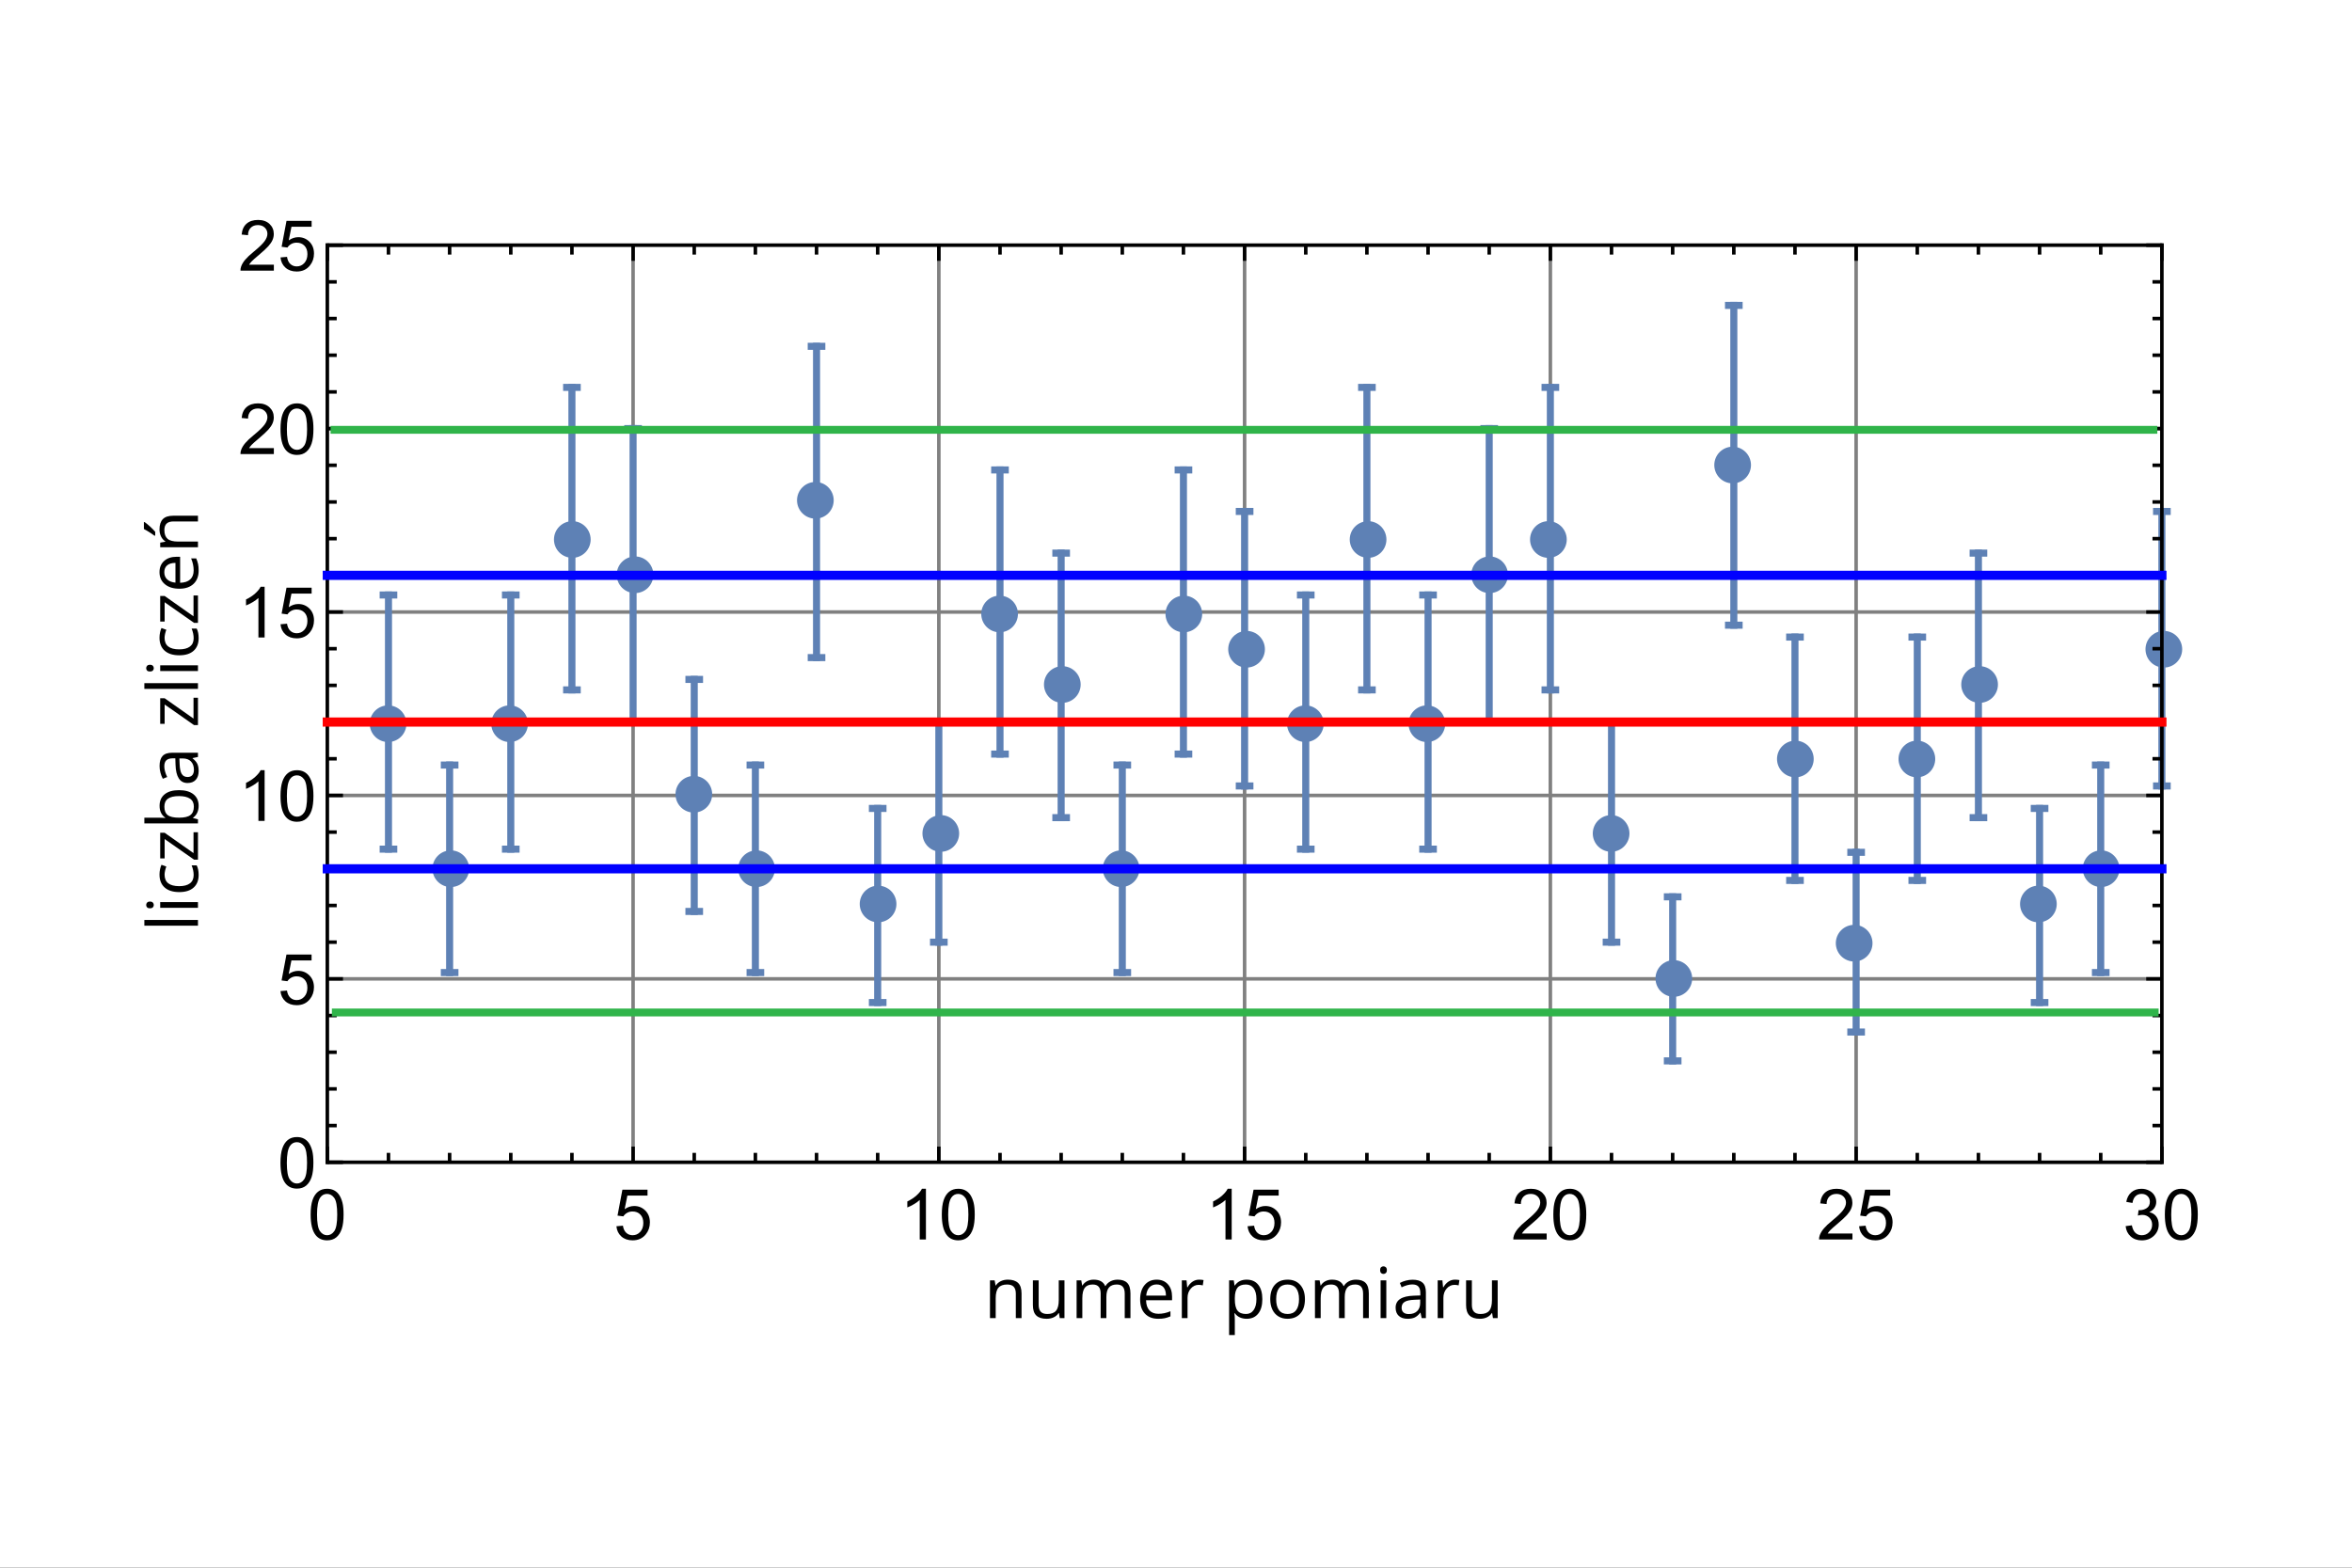 <?xml version="1.0" encoding="utf-8"?>
<!-- Generator: Adobe Illustrator 13.0.0, SVG Export Plug-In . SVG Version: 6.00 Build 14948)  -->
<!DOCTYPE svg PUBLIC "-//W3C//DTD SVG 1.1//EN" "http://www.w3.org/Graphics/SVG/1.1/DTD/svg11.dtd">
<svg xmlns="http://www.w3.org/2000/svg" xmlns:xlink="http://www.w3.org/1999/xlink" version="1.1" id="Layer_1" x="0px" y="0px" viewBox="0 0 600 400" enable-background="new 0 0 600 400" xml:space="preserve">
<rect x="0" y="0" width="600" height="400" fill="#333333" stroke="none"/>
<g>
	<defs>
		<rect id="SVGID_1_" width="600" height="400"/>
	</defs>
	<use xlink:href="#SVGID_1_" overflow="visible" fill="#FFFFFF"/>
	<clipPath id="SVGID_2_">
		<use xlink:href="#SVGID_1_" overflow="visible"/>
	</clipPath>
</g>
<g>
	<g enable-background="new    ">
		<g>
			<defs>
				<rect id="SVGID_3_" x="34" y="43.656" width="540" height="298"/>
			</defs>
			<clipPath id="SVGID_4_">
				<use xlink:href="#SVGID_3_" overflow="visible"/>
			</clipPath>
			<g clip-path="url(#SVGID_4_)" enable-background="new    ">
				
					<line fill="none" stroke="#808080" stroke-width="0.9" stroke-miterlimit="3.25" x1="161.5" y1="296.555" x2="161.5" y2="62.554"/>
				
					<line fill="none" stroke="#808080" stroke-width="0.9" stroke-miterlimit="3.25" x1="239.5" y1="296.555" x2="239.5" y2="62.554"/>
				
					<line fill="none" stroke="#808080" stroke-width="0.9" stroke-miterlimit="3.25" x1="317.5" y1="296.555" x2="317.5" y2="62.554"/>
				
					<line fill="none" stroke="#808080" stroke-width="0.9" stroke-miterlimit="3.25" x1="395.5" y1="296.555" x2="395.5" y2="62.554"/>
				
					<line fill="none" stroke="#808080" stroke-width="0.9" stroke-miterlimit="3.25" x1="473.5" y1="296.555" x2="473.5" y2="62.554"/>
				
					<line fill="none" stroke="#808080" stroke-width="0.9" stroke-miterlimit="3.25" x1="83.5" y1="249.758" x2="551.5" y2="249.758"/>
				
					<line fill="none" stroke="#808080" stroke-width="0.9" stroke-miterlimit="3.25" x1="83.5" y1="202.957" x2="551.5" y2="202.957"/>
				
					<line fill="none" stroke="#808080" stroke-width="0.9" stroke-miterlimit="3.25" x1="83.5" y1="156.156" x2="551.5" y2="156.156"/>
				
					<line fill="none" stroke="#808080" stroke-width="0.9" stroke-miterlimit="3.25" x1="83.5" y1="109.355" x2="551.5" y2="109.355"/>
				<path fill-rule="evenodd" clip-rule="evenodd" fill="#5E81B5" d="M103.68,184.656c0-1.242-0.492-2.43-1.371-3.309      c-0.879-0.88-2.067-1.371-3.309-1.371s-2.43,0.491-3.309,1.371c-0.878,0.879-1.371,2.066-1.371,3.309s0.493,2.43,1.371,3.309      c0.879,0.878,2.067,1.371,3.309,1.371s2.43-0.493,3.309-1.371C103.188,187.086,103.68,185.898,103.68,184.656z"/>
				<path fill-rule="evenodd" clip-rule="evenodd" fill="#5E81B5" d="M119.68,221.656c0-1.242-0.492-2.43-1.371-3.309      c-0.879-0.88-2.067-1.371-3.309-1.371s-2.43,0.491-3.309,1.371c-0.878,0.879-1.371,2.066-1.371,3.309s0.493,2.43,1.371,3.309      c0.879,0.878,2.067,1.371,3.309,1.371s2.43-0.493,3.309-1.371C119.188,224.086,119.68,222.898,119.68,221.656z"/>
				<path fill-rule="evenodd" clip-rule="evenodd" fill="#5E81B5" d="M134.68,184.656c0-1.242-0.492-2.43-1.371-3.309      c-0.879-0.88-2.067-1.371-3.309-1.371s-2.43,0.491-3.309,1.371c-0.878,0.879-1.371,2.066-1.371,3.309s0.493,2.43,1.371,3.309      c0.879,0.878,2.067,1.371,3.309,1.371s2.43-0.493,3.309-1.371C134.188,187.086,134.68,185.898,134.68,184.656z"/>
				<path fill-rule="evenodd" clip-rule="evenodd" fill="#5E81B5" d="M150.68,137.656c0-1.242-0.492-2.43-1.371-3.309      c-0.879-0.88-2.067-1.371-3.309-1.371s-2.43,0.491-3.309,1.371c-0.878,0.879-1.371,2.066-1.371,3.309s0.493,2.43,1.371,3.309      c0.879,0.878,2.067,1.371,3.309,1.371s2.43-0.493,3.309-1.371C150.188,140.086,150.68,138.898,150.68,137.656z"/>
				<path fill-rule="evenodd" clip-rule="evenodd" fill="#5E81B5" d="M166.68,146.656c0-1.242-0.492-2.43-1.371-3.309      c-0.879-0.88-2.067-1.371-3.309-1.371s-2.43,0.491-3.309,1.371c-0.878,0.879-1.371,2.066-1.371,3.309s0.493,2.43,1.371,3.309      c0.879,0.878,2.067,1.371,3.309,1.371s2.43-0.493,3.309-1.371C166.188,149.086,166.68,147.898,166.68,146.656z"/>
				<path fill-rule="evenodd" clip-rule="evenodd" fill="#5E81B5" d="M181.68,202.656c0-1.242-0.492-2.43-1.371-3.309      c-0.879-0.88-2.067-1.371-3.309-1.371s-2.43,0.491-3.309,1.371c-0.878,0.879-1.371,2.066-1.371,3.309s0.493,2.43,1.371,3.309      c0.879,0.878,2.067,1.371,3.309,1.371s2.43-0.493,3.309-1.371C181.188,205.086,181.68,203.898,181.68,202.656z"/>
				<path fill-rule="evenodd" clip-rule="evenodd" fill="#5E81B5" d="M197.68,221.656c0-1.242-0.492-2.43-1.371-3.309      c-0.879-0.88-2.067-1.371-3.309-1.371s-2.43,0.491-3.309,1.371c-0.878,0.879-1.371,2.066-1.371,3.309s0.493,2.43,1.371,3.309      c0.879,0.878,2.067,1.371,3.309,1.371s2.43-0.493,3.309-1.371C197.188,224.086,197.68,222.898,197.68,221.656z"/>
				<path fill-rule="evenodd" clip-rule="evenodd" fill="#5E81B5" d="M212.68,127.656c0-1.242-0.492-2.43-1.371-3.309      c-0.879-0.88-2.067-1.371-3.309-1.371s-2.43,0.491-3.309,1.371c-0.878,0.879-1.371,2.066-1.371,3.309s0.493,2.43,1.371,3.309      c0.879,0.878,2.067,1.371,3.309,1.371s2.43-0.493,3.309-1.371C212.188,130.086,212.68,128.898,212.68,127.656z"/>
				<path fill-rule="evenodd" clip-rule="evenodd" fill="#5E81B5" d="M228.68,230.656c0-1.242-0.492-2.43-1.371-3.309      c-0.879-0.88-2.067-1.371-3.309-1.371s-2.43,0.491-3.309,1.371c-0.878,0.879-1.371,2.066-1.371,3.309s0.493,2.43,1.371,3.309      c0.879,0.878,2.067,1.371,3.309,1.371s2.43-0.493,3.309-1.371C228.188,233.086,228.68,231.898,228.68,230.656z"/>
				<path fill-rule="evenodd" clip-rule="evenodd" fill="#5E81B5" d="M244.68,212.656c0-1.242-0.492-2.43-1.371-3.309      c-0.879-0.88-2.067-1.371-3.309-1.371s-2.43,0.491-3.309,1.371c-0.878,0.879-1.371,2.066-1.371,3.309s0.493,2.43,1.371,3.309      c0.879,0.878,2.067,1.371,3.309,1.371s2.43-0.493,3.309-1.371C244.188,215.086,244.68,213.898,244.68,212.656z"/>
				<path fill-rule="evenodd" clip-rule="evenodd" fill="#5E81B5" d="M259.68,156.656c0-1.242-0.492-2.43-1.371-3.309      c-0.879-0.88-2.067-1.371-3.309-1.371s-2.43,0.491-3.309,1.371c-0.878,0.879-1.371,2.066-1.371,3.309s0.493,2.43,1.371,3.309      c0.879,0.878,2.067,1.371,3.309,1.371s2.43-0.493,3.309-1.371C259.188,159.086,259.68,157.898,259.68,156.656z"/>
				<path fill-rule="evenodd" clip-rule="evenodd" fill="#5E81B5" d="M275.68,174.656c0-1.242-0.492-2.43-1.371-3.309      c-0.879-0.88-2.066-1.371-3.309-1.371s-2.43,0.491-3.309,1.371c-0.879,0.879-1.371,2.066-1.371,3.309s0.492,2.43,1.371,3.309      c0.879,0.878,2.066,1.371,3.309,1.371s2.43-0.493,3.309-1.371C275.188,177.086,275.68,175.898,275.68,174.656z"/>
				<path fill-rule="evenodd" clip-rule="evenodd" fill="#5E81B5" d="M290.68,221.656c0-1.242-0.492-2.43-1.371-3.309      c-0.879-0.88-2.066-1.371-3.309-1.371s-2.43,0.491-3.309,1.371c-0.879,0.879-1.371,2.066-1.371,3.309s0.492,2.43,1.371,3.309      c0.879,0.878,2.066,1.371,3.309,1.371s2.43-0.493,3.309-1.371C290.188,224.086,290.68,222.898,290.68,221.656z"/>
				<path fill-rule="evenodd" clip-rule="evenodd" fill="#5E81B5" d="M306.68,156.656c0-1.242-0.492-2.43-1.371-3.309      c-0.879-0.88-2.066-1.371-3.309-1.371s-2.43,0.491-3.309,1.371c-0.879,0.879-1.371,2.066-1.371,3.309s0.492,2.43,1.371,3.309      c0.879,0.878,2.066,1.371,3.309,1.371s2.43-0.493,3.309-1.371C306.188,159.086,306.68,157.898,306.68,156.656z"/>
				<path fill-rule="evenodd" clip-rule="evenodd" fill="#5E81B5" d="M322.68,165.656c0-1.242-0.492-2.43-1.371-3.309      c-0.879-0.88-2.066-1.371-3.309-1.371s-2.43,0.491-3.309,1.371c-0.879,0.879-1.371,2.066-1.371,3.309s0.492,2.43,1.371,3.309      c0.879,0.878,2.066,1.371,3.309,1.371s2.43-0.493,3.309-1.371C322.188,168.086,322.68,166.898,322.68,165.656z"/>
				<path fill-rule="evenodd" clip-rule="evenodd" fill="#5E81B5" d="M337.68,184.656c0-1.242-0.492-2.43-1.371-3.309      c-0.879-0.88-2.066-1.371-3.309-1.371s-2.43,0.491-3.309,1.371c-0.879,0.879-1.371,2.066-1.371,3.309s0.492,2.43,1.371,3.309      c0.879,0.878,2.066,1.371,3.309,1.371s2.43-0.493,3.309-1.371C337.188,187.086,337.68,185.898,337.68,184.656z"/>
				<path fill-rule="evenodd" clip-rule="evenodd" fill="#5E81B5" d="M353.68,137.656c0-1.242-0.492-2.43-1.371-3.309      c-0.879-0.88-2.066-1.371-3.309-1.371s-2.43,0.491-3.309,1.371c-0.879,0.879-1.371,2.066-1.371,3.309s0.492,2.43,1.371,3.309      c0.879,0.878,2.066,1.371,3.309,1.371s2.43-0.493,3.309-1.371C353.188,140.086,353.68,138.898,353.68,137.656z"/>
				<path fill-rule="evenodd" clip-rule="evenodd" fill="#5E81B5" d="M368.68,184.656c0-1.242-0.492-2.43-1.371-3.309      c-0.879-0.88-2.066-1.371-3.309-1.371s-2.43,0.491-3.309,1.371c-0.879,0.879-1.371,2.066-1.371,3.309s0.492,2.43,1.371,3.309      c0.879,0.878,2.066,1.371,3.309,1.371s2.43-0.493,3.309-1.371C368.188,187.086,368.68,185.898,368.68,184.656z"/>
				<path fill-rule="evenodd" clip-rule="evenodd" fill="#5E81B5" d="M384.68,146.656c0-1.242-0.492-2.43-1.371-3.309      c-0.879-0.88-2.066-1.371-3.309-1.371s-2.43,0.491-3.309,1.371c-0.879,0.879-1.371,2.066-1.371,3.309s0.492,2.43,1.371,3.309      c0.879,0.878,2.066,1.371,3.309,1.371s2.43-0.493,3.309-1.371C384.188,149.086,384.68,147.898,384.68,146.656z"/>
				<path fill-rule="evenodd" clip-rule="evenodd" fill="#5E81B5" d="M399.68,137.656c0-1.242-0.492-2.43-1.371-3.309      c-0.879-0.88-2.066-1.371-3.309-1.371s-2.43,0.491-3.309,1.371c-0.879,0.879-1.371,2.066-1.371,3.309s0.492,2.43,1.371,3.309      c0.879,0.878,2.066,1.371,3.309,1.371s2.43-0.493,3.309-1.371C399.188,140.086,399.68,138.898,399.68,137.656z"/>
				<path fill-rule="evenodd" clip-rule="evenodd" fill="#5E81B5" d="M415.68,212.656c0-1.242-0.492-2.43-1.371-3.309      c-0.879-0.88-2.066-1.371-3.309-1.371s-2.43,0.491-3.309,1.371c-0.879,0.879-1.371,2.066-1.371,3.309s0.492,2.43,1.371,3.309      c0.879,0.878,2.066,1.371,3.309,1.371s2.43-0.493,3.309-1.371C415.188,215.086,415.68,213.898,415.68,212.656z"/>
				<path fill-rule="evenodd" clip-rule="evenodd" fill="#5E81B5" d="M431.68,249.656c0-1.242-0.492-2.43-1.371-3.309      c-0.879-0.88-2.066-1.371-3.309-1.371s-2.43,0.491-3.309,1.371c-0.879,0.879-1.371,2.066-1.371,3.309s0.492,2.43,1.371,3.309      c0.879,0.878,2.066,1.371,3.309,1.371s2.43-0.493,3.309-1.371C431.188,252.086,431.68,250.898,431.68,249.656z"/>
				<path fill-rule="evenodd" clip-rule="evenodd" fill="#5E81B5" d="M446.68,118.656c0-1.242-0.492-2.43-1.371-3.309      c-0.879-0.88-2.066-1.371-3.309-1.371s-2.43,0.491-3.309,1.371c-0.879,0.879-1.371,2.066-1.371,3.309s0.492,2.43,1.371,3.309      c0.879,0.878,2.066,1.371,3.309,1.371s2.43-0.493,3.309-1.371C446.188,121.086,446.68,119.898,446.68,118.656z"/>
				<path fill-rule="evenodd" clip-rule="evenodd" fill="#5E81B5" d="M462.68,193.656c0-1.242-0.492-2.43-1.371-3.309      c-0.879-0.88-2.066-1.371-3.309-1.371s-2.43,0.491-3.309,1.371c-0.879,0.879-1.371,2.066-1.371,3.309s0.492,2.43,1.371,3.309      c0.879,0.878,2.066,1.371,3.309,1.371s2.43-0.493,3.309-1.371C462.188,196.086,462.68,194.898,462.68,193.656z"/>
				<path fill-rule="evenodd" clip-rule="evenodd" fill="#5E81B5" d="M477.68,240.656c0-1.242-0.492-2.43-1.371-3.309      c-0.879-0.88-2.066-1.371-3.309-1.371s-2.43,0.491-3.309,1.371c-0.879,0.879-1.371,2.066-1.371,3.309s0.492,2.43,1.371,3.309      c0.879,0.878,2.066,1.371,3.309,1.371s2.43-0.493,3.309-1.371C477.188,243.086,477.68,241.898,477.68,240.656z"/>
				<path fill-rule="evenodd" clip-rule="evenodd" fill="#5E81B5" d="M493.68,193.656c0-1.242-0.492-2.43-1.371-3.309      c-0.879-0.88-2.066-1.371-3.309-1.371s-2.43,0.491-3.309,1.371c-0.879,0.879-1.371,2.066-1.371,3.309s0.492,2.43,1.371,3.309      c0.879,0.878,2.066,1.371,3.309,1.371s2.43-0.493,3.309-1.371C493.188,196.086,493.68,194.898,493.68,193.656z"/>
				<path fill-rule="evenodd" clip-rule="evenodd" fill="#5E81B5" d="M509.68,174.656c0-1.242-0.492-2.43-1.371-3.309      c-0.879-0.88-2.066-1.371-3.309-1.371s-2.43,0.491-3.309,1.371c-0.879,0.879-1.371,2.066-1.371,3.309s0.492,2.43,1.371,3.309      c0.879,0.878,2.066,1.371,3.309,1.371s2.43-0.493,3.309-1.371C509.188,177.086,509.68,175.898,509.68,174.656z"/>
				<path fill-rule="evenodd" clip-rule="evenodd" fill="#5E81B5" d="M524.68,230.656c0-1.242-0.492-2.43-1.371-3.309      c-0.879-0.88-2.066-1.371-3.309-1.371s-2.43,0.491-3.309,1.371c-0.879,0.879-1.371,2.066-1.371,3.309s0.492,2.43,1.371,3.309      c0.879,0.878,2.066,1.371,3.309,1.371s2.43-0.493,3.309-1.371C524.188,233.086,524.68,231.898,524.68,230.656z"/>
				<path fill-rule="evenodd" clip-rule="evenodd" fill="#5E81B5" d="M540.68,221.656c0-1.242-0.492-2.43-1.371-3.309      c-0.879-0.88-2.066-1.371-3.309-1.371s-2.43,0.491-3.309,1.371c-0.879,0.879-1.371,2.066-1.371,3.309s0.492,2.43,1.371,3.309      c0.879,0.878,2.066,1.371,3.309,1.371s2.43-0.493,3.309-1.371C540.188,224.086,540.68,222.898,540.68,221.656z"/>
				<path fill-rule="evenodd" clip-rule="evenodd" fill="#5E81B5" d="M556.68,165.656c0-1.242-0.492-2.43-1.371-3.309      c-0.879-0.88-2.066-1.371-3.309-1.371s-2.43,0.491-3.309,1.371c-0.879,0.879-1.371,2.066-1.371,3.309s0.492,2.43,1.371,3.309      c0.879,0.878,2.066,1.371,3.309,1.371s2.43-0.493,3.309-1.371C556.188,168.086,556.68,166.898,556.68,165.656z"/>
				
					<line fill="none" stroke="#5E81B5" stroke-width="1.8" stroke-linecap="square" stroke-miterlimit="3.25" x1="99.102" y1="151.813" x2="99.102" y2="216.66"/>
				
					<line fill="none" stroke="#5E81B5" stroke-width="1.8" stroke-linecap="square" stroke-miterlimit="3.25" x1="100.449" y1="151.813" x2="97.75" y2="151.813"/>
				
					<line fill="none" stroke="#5E81B5" stroke-width="1.8" stroke-linecap="square" stroke-miterlimit="3.25" x1="100.449" y1="216.66" x2="97.75" y2="216.66"/>
				
					<line fill="none" stroke="#5E81B5" stroke-width="1.8" stroke-linecap="square" stroke-miterlimit="3.25" x1="114.699" y1="195.203" x2="114.699" y2="248.148"/>
				
					<line fill="none" stroke="#5E81B5" stroke-width="1.8" stroke-linecap="square" stroke-miterlimit="3.25" x1="116.051" y1="195.203" x2="113.352" y2="195.203"/>
				
					<line fill="none" stroke="#5E81B5" stroke-width="1.8" stroke-linecap="square" stroke-miterlimit="3.25" x1="116.051" y1="248.148" x2="113.352" y2="248.148"/>
				
					<line fill="none" stroke="#5E81B5" stroke-width="1.8" stroke-linecap="square" stroke-miterlimit="3.25" x1="130.301" y1="151.813" x2="130.301" y2="216.66"/>
				
					<line fill="none" stroke="#5E81B5" stroke-width="1.8" stroke-linecap="square" stroke-miterlimit="3.25" x1="131.648" y1="151.813" x2="128.949" y2="151.813"/>
				
					<line fill="none" stroke="#5E81B5" stroke-width="1.8" stroke-linecap="square" stroke-miterlimit="3.25" x1="131.648" y1="216.66" x2="128.949" y2="216.66"/>
				
					<line fill="none" stroke="#5E81B5" stroke-width="1.8" stroke-linecap="square" stroke-miterlimit="3.25" x1="145.898" y1="98.843" x2="145.898" y2="176.027"/>
				
					<line fill="none" stroke="#5E81B5" stroke-width="1.8" stroke-linecap="square" stroke-miterlimit="3.25" x1="147.25" y1="98.843" x2="144.551" y2="98.843"/>
				
					<line fill="none" stroke="#5E81B5" stroke-width="1.8" stroke-linecap="square" stroke-miterlimit="3.25" x1="147.25" y1="176.027" x2="144.551" y2="176.027"/>
				
					<line fill="none" stroke="#5E81B5" stroke-width="1.8" stroke-linecap="square" stroke-miterlimit="3.25" x1="161.5" y1="109.355" x2="161.5" y2="184.234"/>
				
					<line fill="none" stroke="#5E81B5" stroke-width="1.8" stroke-linecap="square" stroke-miterlimit="3.25" x1="162.852" y1="109.355" x2="160.148" y2="109.355"/>
				
					<line fill="none" stroke="#5E81B5" stroke-width="1.8" stroke-linecap="square" stroke-miterlimit="3.25" x1="162.852" y1="184.234" x2="160.148" y2="184.234"/>
				
					<line fill="none" stroke="#5E81B5" stroke-width="1.8" stroke-linecap="square" stroke-miterlimit="3.25" x1="177.102" y1="173.355" x2="177.102" y2="232.555"/>
				
					<line fill="none" stroke="#5E81B5" stroke-width="1.8" stroke-linecap="square" stroke-miterlimit="3.25" x1="178.449" y1="173.355" x2="175.75" y2="173.355"/>
				
					<line fill="none" stroke="#5E81B5" stroke-width="1.8" stroke-linecap="square" stroke-miterlimit="3.25" x1="178.449" y1="232.555" x2="175.75" y2="232.555"/>
				
					<line fill="none" stroke="#5E81B5" stroke-width="1.8" stroke-linecap="square" stroke-miterlimit="3.25" x1="192.699" y1="195.203" x2="192.699" y2="248.148"/>
				
					<line fill="none" stroke="#5E81B5" stroke-width="1.8" stroke-linecap="square" stroke-miterlimit="3.25" x1="194.051" y1="195.203" x2="191.352" y2="195.203"/>
				
					<line fill="none" stroke="#5E81B5" stroke-width="1.8" stroke-linecap="square" stroke-miterlimit="3.25" x1="194.051" y1="248.148" x2="191.352" y2="248.148"/>
				
					<line fill="none" stroke="#5E81B5" stroke-width="1.8" stroke-linecap="square" stroke-miterlimit="3.25" x1="208.301" y1="88.363" x2="208.301" y2="167.789"/>
				
					<line fill="none" stroke="#5E81B5" stroke-width="1.8" stroke-linecap="square" stroke-miterlimit="3.25" x1="209.648" y1="88.363" x2="206.949" y2="88.363"/>
				
					<line fill="none" stroke="#5E81B5" stroke-width="1.8" stroke-linecap="square" stroke-miterlimit="3.25" x1="209.648" y1="167.789" x2="206.949" y2="167.789"/>
				
					<line fill="none" stroke="#5E81B5" stroke-width="1.8" stroke-linecap="square" stroke-miterlimit="3.25" x1="223.898" y1="206.273" x2="223.898" y2="255.801"/>
				
					<line fill="none" stroke="#5E81B5" stroke-width="1.8" stroke-linecap="square" stroke-miterlimit="3.25" x1="225.25" y1="206.273" x2="222.551" y2="206.273"/>
				
					<line fill="none" stroke="#5E81B5" stroke-width="1.8" stroke-linecap="square" stroke-miterlimit="3.25" x1="225.25" y1="255.801" x2="222.551" y2="255.801"/>
				
					<line fill="none" stroke="#5E81B5" stroke-width="1.8" stroke-linecap="square" stroke-miterlimit="3.25" x1="239.5" y1="184.234" x2="239.5" y2="240.395"/>
				
					<line fill="none" stroke="#5E81B5" stroke-width="1.8" stroke-linecap="square" stroke-miterlimit="3.25" x1="240.852" y1="184.234" x2="238.148" y2="184.234"/>
				
					<line fill="none" stroke="#5E81B5" stroke-width="1.8" stroke-linecap="square" stroke-miterlimit="3.25" x1="240.852" y1="240.395" x2="238.148" y2="240.395"/>
				
					<line fill="none" stroke="#5E81B5" stroke-width="1.8" stroke-linecap="square" stroke-miterlimit="3.25" x1="255.102" y1="119.906" x2="255.102" y2="192.406"/>
				
					<line fill="none" stroke="#5E81B5" stroke-width="1.8" stroke-linecap="square" stroke-miterlimit="3.25" x1="256.449" y1="119.906" x2="253.75" y2="119.906"/>
				
					<line fill="none" stroke="#5E81B5" stroke-width="1.8" stroke-linecap="square" stroke-miterlimit="3.25" x1="256.449" y1="192.406" x2="253.75" y2="192.406"/>
				
					<line fill="none" stroke="#5E81B5" stroke-width="1.8" stroke-linecap="square" stroke-miterlimit="3.25" x1="270.699" y1="141.129" x2="270.699" y2="208.625"/>
				
					<line fill="none" stroke="#5E81B5" stroke-width="1.8" stroke-linecap="square" stroke-miterlimit="3.25" x1="272.051" y1="141.129" x2="269.352" y2="141.129"/>
				
					<line fill="none" stroke="#5E81B5" stroke-width="1.8" stroke-linecap="square" stroke-miterlimit="3.25" x1="272.051" y1="208.625" x2="269.352" y2="208.625"/>
				
					<line fill="none" stroke="#5E81B5" stroke-width="1.8" stroke-linecap="square" stroke-miterlimit="3.25" x1="286.301" y1="195.203" x2="286.301" y2="248.148"/>
				
					<line fill="none" stroke="#5E81B5" stroke-width="1.8" stroke-linecap="square" stroke-miterlimit="3.25" x1="287.648" y1="195.203" x2="284.949" y2="195.203"/>
				
					<line fill="none" stroke="#5E81B5" stroke-width="1.8" stroke-linecap="square" stroke-miterlimit="3.25" x1="287.648" y1="248.148" x2="284.949" y2="248.148"/>
				
					<line fill="none" stroke="#5E81B5" stroke-width="1.8" stroke-linecap="square" stroke-miterlimit="3.25" x1="301.898" y1="119.906" x2="301.898" y2="192.406"/>
				
					<line fill="none" stroke="#5E81B5" stroke-width="1.8" stroke-linecap="square" stroke-miterlimit="3.25" x1="303.25" y1="119.906" x2="300.551" y2="119.906"/>
				
					<line fill="none" stroke="#5E81B5" stroke-width="1.8" stroke-linecap="square" stroke-miterlimit="3.25" x1="303.25" y1="192.406" x2="300.551" y2="192.406"/>
				
					<line fill="none" stroke="#5E81B5" stroke-width="1.8" stroke-linecap="square" stroke-miterlimit="3.25" x1="317.5" y1="130.496" x2="317.5" y2="200.539"/>
				
					<line fill="none" stroke="#5E81B5" stroke-width="1.8" stroke-linecap="square" stroke-miterlimit="3.25" x1="318.852" y1="130.496" x2="316.148" y2="130.496"/>
				
					<line fill="none" stroke="#5E81B5" stroke-width="1.8" stroke-linecap="square" stroke-miterlimit="3.25" x1="318.852" y1="200.539" x2="316.148" y2="200.539"/>
				
					<line fill="none" stroke="#5E81B5" stroke-width="1.8" stroke-linecap="square" stroke-miterlimit="3.25" x1="333.102" y1="151.813" x2="333.102" y2="216.66"/>
				
					<line fill="none" stroke="#5E81B5" stroke-width="1.8" stroke-linecap="square" stroke-miterlimit="3.25" x1="334.449" y1="151.813" x2="331.75" y2="151.813"/>
				
					<line fill="none" stroke="#5E81B5" stroke-width="1.8" stroke-linecap="square" stroke-miterlimit="3.25" x1="334.449" y1="216.66" x2="331.75" y2="216.66"/>
				
					<line fill="none" stroke="#5E81B5" stroke-width="1.8" stroke-linecap="square" stroke-miterlimit="3.25" x1="348.699" y1="98.843" x2="348.699" y2="176.027"/>
				
					<line fill="none" stroke="#5E81B5" stroke-width="1.8" stroke-linecap="square" stroke-miterlimit="3.25" x1="350.051" y1="98.843" x2="347.352" y2="98.843"/>
				
					<line fill="none" stroke="#5E81B5" stroke-width="1.8" stroke-linecap="square" stroke-miterlimit="3.25" x1="350.051" y1="176.027" x2="347.352" y2="176.027"/>
				
					<line fill="none" stroke="#5E81B5" stroke-width="1.8" stroke-linecap="square" stroke-miterlimit="3.25" x1="364.301" y1="151.813" x2="364.301" y2="216.66"/>
				
					<line fill="none" stroke="#5E81B5" stroke-width="1.8" stroke-linecap="square" stroke-miterlimit="3.25" x1="365.648" y1="151.813" x2="362.949" y2="151.813"/>
				
					<line fill="none" stroke="#5E81B5" stroke-width="1.8" stroke-linecap="square" stroke-miterlimit="3.25" x1="365.648" y1="216.66" x2="362.949" y2="216.66"/>
				
					<line fill="none" stroke="#5E81B5" stroke-width="1.8" stroke-linecap="square" stroke-miterlimit="3.25" x1="379.898" y1="109.355" x2="379.898" y2="184.234"/>
				
					<line fill="none" stroke="#5E81B5" stroke-width="1.8" stroke-linecap="square" stroke-miterlimit="3.25" x1="381.25" y1="109.355" x2="378.551" y2="109.355"/>
				
					<line fill="none" stroke="#5E81B5" stroke-width="1.8" stroke-linecap="square" stroke-miterlimit="3.25" x1="381.25" y1="184.234" x2="378.551" y2="184.234"/>
				
					<line fill="none" stroke="#5E81B5" stroke-width="1.8" stroke-linecap="square" stroke-miterlimit="3.25" x1="395.5" y1="98.843" x2="395.5" y2="176.027"/>
				
					<line fill="none" stroke="#5E81B5" stroke-width="1.8" stroke-linecap="square" stroke-miterlimit="3.25" x1="396.852" y1="98.843" x2="394.148" y2="98.843"/>
				
					<line fill="none" stroke="#5E81B5" stroke-width="1.8" stroke-linecap="square" stroke-miterlimit="3.25" x1="396.852" y1="176.027" x2="394.148" y2="176.027"/>
				
					<line fill="none" stroke="#5E81B5" stroke-width="1.8" stroke-linecap="square" stroke-miterlimit="3.25" x1="411.102" y1="184.234" x2="411.102" y2="240.395"/>
				
					<line fill="none" stroke="#5E81B5" stroke-width="1.8" stroke-linecap="square" stroke-miterlimit="3.25" x1="412.449" y1="184.234" x2="409.75" y2="184.234"/>
				
					<line fill="none" stroke="#5E81B5" stroke-width="1.8" stroke-linecap="square" stroke-miterlimit="3.25" x1="412.449" y1="240.395" x2="409.75" y2="240.395"/>
				
					<line fill="none" stroke="#5E81B5" stroke-width="1.8" stroke-linecap="square" stroke-miterlimit="3.25" x1="426.699" y1="228.828" x2="426.699" y2="270.688"/>
				
					<line fill="none" stroke="#5E81B5" stroke-width="1.8" stroke-linecap="square" stroke-miterlimit="3.25" x1="428.051" y1="228.828" x2="425.352" y2="228.828"/>
				
					<line fill="none" stroke="#5E81B5" stroke-width="1.8" stroke-linecap="square" stroke-miterlimit="3.25" x1="428.051" y1="270.688" x2="425.352" y2="270.688"/>
				
					<line fill="none" stroke="#5E81B5" stroke-width="1.8" stroke-linecap="square" stroke-miterlimit="3.25" x1="442.301" y1="77.919" x2="442.301" y2="159.516"/>
				
					<line fill="none" stroke="#5E81B5" stroke-width="1.8" stroke-linecap="square" stroke-miterlimit="3.25" x1="443.648" y1="77.919" x2="440.949" y2="77.919"/>
				
					<line fill="none" stroke="#5E81B5" stroke-width="1.8" stroke-linecap="square" stroke-miterlimit="3.25" x1="443.648" y1="159.516" x2="440.949" y2="159.516"/>
				
					<line fill="none" stroke="#5E81B5" stroke-width="1.8" stroke-linecap="square" stroke-miterlimit="3.25" x1="457.898" y1="162.551" x2="457.898" y2="224.641"/>
				
					<line fill="none" stroke="#5E81B5" stroke-width="1.8" stroke-linecap="square" stroke-miterlimit="3.25" x1="459.25" y1="162.551" x2="456.551" y2="162.551"/>
				
					<line fill="none" stroke="#5E81B5" stroke-width="1.8" stroke-linecap="square" stroke-miterlimit="3.25" x1="459.25" y1="224.641" x2="456.551" y2="224.641"/>
				
					<line fill="none" stroke="#5E81B5" stroke-width="1.8" stroke-linecap="square" stroke-miterlimit="3.25" x1="473.5" y1="217.468" x2="473.5" y2="263.324"/>
				
					<line fill="none" stroke="#5E81B5" stroke-width="1.8" stroke-linecap="square" stroke-miterlimit="3.25" x1="474.852" y1="217.468" x2="472.148" y2="217.468"/>
				
					<line fill="none" stroke="#5E81B5" stroke-width="1.8" stroke-linecap="square" stroke-miterlimit="3.25" x1="474.852" y1="263.324" x2="472.148" y2="263.324"/>
				
					<line fill="none" stroke="#5E81B5" stroke-width="1.8" stroke-linecap="square" stroke-miterlimit="3.25" x1="489.102" y1="162.551" x2="489.102" y2="224.641"/>
				
					<line fill="none" stroke="#5E81B5" stroke-width="1.8" stroke-linecap="square" stroke-miterlimit="3.25" x1="490.449" y1="162.551" x2="487.75" y2="162.551"/>
				
					<line fill="none" stroke="#5E81B5" stroke-width="1.8" stroke-linecap="square" stroke-miterlimit="3.25" x1="490.449" y1="224.641" x2="487.75" y2="224.641"/>
				
					<line fill="none" stroke="#5E81B5" stroke-width="1.8" stroke-linecap="square" stroke-miterlimit="3.25" x1="504.699" y1="141.129" x2="504.699" y2="208.625"/>
				
					<line fill="none" stroke="#5E81B5" stroke-width="1.8" stroke-linecap="square" stroke-miterlimit="3.25" x1="506.051" y1="141.129" x2="503.352" y2="141.129"/>
				
					<line fill="none" stroke="#5E81B5" stroke-width="1.8" stroke-linecap="square" stroke-miterlimit="3.25" x1="506.051" y1="208.625" x2="503.352" y2="208.625"/>
				
					<line fill="none" stroke="#5E81B5" stroke-width="1.8" stroke-linecap="square" stroke-miterlimit="3.25" x1="520.301" y1="206.273" x2="520.301" y2="255.801"/>
				
					<line fill="none" stroke="#5E81B5" stroke-width="1.8" stroke-linecap="square" stroke-miterlimit="3.25" x1="521.648" y1="206.273" x2="518.949" y2="206.273"/>
				
					<line fill="none" stroke="#5E81B5" stroke-width="1.8" stroke-linecap="square" stroke-miterlimit="3.25" x1="521.648" y1="255.801" x2="518.949" y2="255.801"/>
				
					<line fill="none" stroke="#5E81B5" stroke-width="1.8" stroke-linecap="square" stroke-miterlimit="3.25" x1="535.898" y1="195.203" x2="535.898" y2="248.148"/>
				
					<line fill="none" stroke="#5E81B5" stroke-width="1.8" stroke-linecap="square" stroke-miterlimit="3.25" x1="537.25" y1="195.203" x2="534.551" y2="195.203"/>
				
					<line fill="none" stroke="#5E81B5" stroke-width="1.8" stroke-linecap="square" stroke-miterlimit="3.25" x1="537.25" y1="248.148" x2="534.551" y2="248.148"/>
				
					<line fill="none" stroke="#5E81B5" stroke-width="1.8" stroke-linecap="square" stroke-miterlimit="3.25" x1="551.5" y1="130.496" x2="551.5" y2="200.539"/>
				
					<line fill="none" stroke="#5E81B5" stroke-width="1.8" stroke-linecap="square" stroke-miterlimit="3.25" x1="552.852" y1="130.496" x2="550.148" y2="130.496"/>
				
					<line fill="none" stroke="#5E81B5" stroke-width="1.8" stroke-linecap="square" stroke-miterlimit="3.25" x1="552.852" y1="200.539" x2="550.148" y2="200.539"/>
				
					<line fill="none" stroke="#000000" stroke-width="0.9" stroke-linecap="square" stroke-miterlimit="3.25" x1="551.5" y1="296.555" x2="83.5" y2="296.555"/>
				
					<line fill="none" stroke="#000000" stroke-width="0.9" stroke-linecap="square" stroke-miterlimit="3.25" x1="83.5" y1="296.555" x2="83.5" y2="62.554"/>
				
					<line fill="none" stroke="#000000" stroke-width="0.9" stroke-linecap="square" stroke-miterlimit="3.25" x1="83.5" y1="62.554" x2="551.5" y2="62.554"/>
				
					<line fill="none" stroke="#000000" stroke-width="0.9" stroke-linecap="square" stroke-miterlimit="3.25" x1="551.5" y1="62.554" x2="551.5" y2="296.555"/>
				
					<line fill="none" stroke="#000000" stroke-width="0.9" stroke-miterlimit="3.25" x1="83.5" y1="296.555" x2="83.5" y2="292.555"/>
				<g>
					<path d="M79.247,309.901c0-1.523,0.157-2.749,0.47-3.678s0.779-1.646,1.397-2.149s1.396-0.756,2.333-0.756       c0.691,0,1.298,0.14,1.819,0.417c0.521,0.279,0.952,0.681,1.292,1.205s0.606,1.163,0.8,1.916s0.29,1.768,0.29,3.045       c0,1.512-0.155,2.732-0.466,3.66c-0.311,0.93-0.775,1.647-1.393,2.154s-1.399,0.76-2.342,0.76       c-1.242,0-2.218-0.445-2.927-1.336C79.672,314.067,79.247,312.321,79.247,309.901z M80.873,309.901       c0,2.115,0.248,3.523,0.743,4.223c0.495,0.701,1.106,1.051,1.833,1.051s1.337-0.352,1.833-1.055s0.743-2.109,0.743-4.219       c0-2.121-0.248-3.53-0.743-4.228s-1.112-1.046-1.85-1.046c-0.727,0-1.307,0.308-1.74,0.923       C81.146,306.336,80.873,307.786,80.873,309.901z"/>
				</g>
				
					<line fill="none" stroke="#000000" stroke-width="0.9" stroke-miterlimit="3.25" x1="99.102" y1="296.555" x2="99.102" y2="294.156"/>
				
					<line fill="none" stroke="#000000" stroke-width="0.9" stroke-miterlimit="3.25" x1="114.699" y1="296.555" x2="114.699" y2="294.156"/>
				
					<line fill="none" stroke="#000000" stroke-width="0.9" stroke-miterlimit="3.25" x1="130.301" y1="296.555" x2="130.301" y2="294.156"/>
				
					<line fill="none" stroke="#000000" stroke-width="0.9" stroke-miterlimit="3.25" x1="145.898" y1="296.555" x2="145.898" y2="294.156"/>
				
					<line fill="none" stroke="#000000" stroke-width="0.9" stroke-miterlimit="3.25" x1="161.5" y1="296.555" x2="161.5" y2="292.555"/>
				<g>
					<path d="M157.247,312.881l1.661-0.141c0.123,0.809,0.409,1.417,0.857,1.823c0.448,0.408,0.989,0.611,1.622,0.611       c0.762,0,1.406-0.287,1.934-0.861s0.791-1.336,0.791-2.285c0-0.902-0.253-1.614-0.76-2.136s-1.17-0.782-1.991-0.782       c-0.51,0-0.97,0.116-1.38,0.348s-0.732,0.531-0.967,0.9l-1.485-0.193l1.248-6.618h6.407v1.512h-5.142l-0.694,3.463       c0.773-0.539,1.585-0.809,2.435-0.809c1.125,0,2.074,0.39,2.848,1.169s1.16,1.781,1.16,3.006c0,1.166-0.34,2.174-1.02,3.023       c-0.826,1.043-1.954,1.564-3.384,1.564c-1.172,0-2.128-0.328-2.87-0.984S157.353,313.965,157.247,312.881z"/>
				</g>
				
					<line fill="none" stroke="#000000" stroke-width="0.9" stroke-miterlimit="3.25" x1="177.102" y1="296.555" x2="177.102" y2="294.156"/>
				
					<line fill="none" stroke="#000000" stroke-width="0.9" stroke-miterlimit="3.25" x1="192.699" y1="296.555" x2="192.699" y2="294.156"/>
				
					<line fill="none" stroke="#000000" stroke-width="0.9" stroke-miterlimit="3.25" x1="208.301" y1="296.555" x2="208.301" y2="294.156"/>
				
					<line fill="none" stroke="#000000" stroke-width="0.9" stroke-miterlimit="3.25" x1="223.898" y1="296.555" x2="223.898" y2="294.156"/>
				
					<line fill="none" stroke="#000000" stroke-width="0.9" stroke-miterlimit="3.25" x1="239.5" y1="296.555" x2="239.5" y2="292.555"/>
				<g>
					<path d="M236.206,316.256h-1.582v-10.081c-0.381,0.363-0.88,0.727-1.499,1.09s-1.173,0.636-1.666,0.817v-1.529       c0.885-0.416,1.658-0.92,2.32-1.512s1.131-1.166,1.406-1.723h1.02V316.256z"/>
					<path d="M240.258,309.901c0-1.523,0.157-2.749,0.47-3.678s0.779-1.646,1.397-2.149s1.396-0.756,2.333-0.756       c0.691,0,1.298,0.14,1.819,0.417c0.521,0.279,0.952,0.681,1.292,1.205s0.606,1.163,0.8,1.916s0.29,1.768,0.29,3.045       c0,1.512-0.155,2.732-0.466,3.66c-0.311,0.93-0.775,1.647-1.393,2.154s-1.399,0.76-2.342,0.76       c-1.242,0-2.218-0.445-2.927-1.336C240.683,314.067,240.258,312.321,240.258,309.901z M241.884,309.901       c0,2.115,0.248,3.523,0.743,4.223c0.495,0.701,1.106,1.051,1.833,1.051s1.337-0.352,1.833-1.055s0.743-2.109,0.743-4.219       c0-2.121-0.248-3.53-0.743-4.228s-1.112-1.046-1.85-1.046c-0.727,0-1.307,0.308-1.74,0.923       C242.156,306.336,241.884,307.786,241.884,309.901z"/>
				</g>
				
					<line fill="none" stroke="#000000" stroke-width="0.9" stroke-miterlimit="3.25" x1="255.102" y1="296.555" x2="255.102" y2="294.156"/>
				
					<line fill="none" stroke="#000000" stroke-width="0.9" stroke-miterlimit="3.25" x1="270.699" y1="296.555" x2="270.699" y2="294.156"/>
				
					<line fill="none" stroke="#000000" stroke-width="0.9" stroke-miterlimit="3.25" x1="286.301" y1="296.555" x2="286.301" y2="294.156"/>
				
					<line fill="none" stroke="#000000" stroke-width="0.9" stroke-miterlimit="3.25" x1="301.898" y1="296.555" x2="301.898" y2="294.156"/>
				
					<line fill="none" stroke="#000000" stroke-width="0.9" stroke-miterlimit="3.25" x1="317.5" y1="296.555" x2="317.5" y2="292.555"/>
				<g>
					<path d="M314.206,316.256h-1.582v-10.081c-0.381,0.363-0.88,0.727-1.499,1.09c-0.617,0.363-1.173,0.636-1.665,0.817v-1.529       c0.885-0.416,1.658-0.92,2.32-1.512s1.131-1.166,1.406-1.723h1.02V316.256z"/>
					<path d="M318.258,312.881l1.661-0.141c0.123,0.809,0.409,1.417,0.856,1.823c0.449,0.408,0.989,0.611,1.622,0.611       c0.762,0,1.406-0.287,1.934-0.861s0.791-1.336,0.791-2.285c0-0.902-0.253-1.614-0.761-2.136       c-0.506-0.521-1.17-0.782-1.99-0.782c-0.51,0-0.97,0.116-1.38,0.348s-0.732,0.531-0.967,0.9l-1.485-0.193l1.248-6.618h6.407       v1.512h-5.142l-0.694,3.463c0.773-0.539,1.585-0.809,2.435-0.809c1.125,0,2.074,0.39,2.848,1.169s1.16,1.781,1.16,3.006       c0,1.166-0.34,2.174-1.02,3.023c-0.826,1.043-1.954,1.564-3.384,1.564c-1.172,0-2.128-0.328-2.87-0.984       C318.787,314.835,318.363,313.965,318.258,312.881z"/>
				</g>
				
					<line fill="none" stroke="#000000" stroke-width="0.9" stroke-miterlimit="3.25" x1="333.102" y1="296.555" x2="333.102" y2="294.156"/>
				
					<line fill="none" stroke="#000000" stroke-width="0.9" stroke-miterlimit="3.25" x1="348.699" y1="296.555" x2="348.699" y2="294.156"/>
				
					<line fill="none" stroke="#000000" stroke-width="0.9" stroke-miterlimit="3.25" x1="364.301" y1="296.555" x2="364.301" y2="294.156"/>
				
					<line fill="none" stroke="#000000" stroke-width="0.9" stroke-miterlimit="3.25" x1="379.898" y1="296.555" x2="379.898" y2="294.156"/>
				
					<line fill="none" stroke="#000000" stroke-width="0.9" stroke-miterlimit="3.25" x1="395.5" y1="296.555" x2="395.5" y2="292.555"/>
				<g>
					<path d="M394.562,314.735v1.521h-8.517c-0.012-0.381,0.05-0.747,0.185-1.099c0.217-0.58,0.563-1.151,1.042-1.714       c0.477-0.563,1.167-1.213,2.069-1.951c1.4-1.148,2.347-2.058,2.839-2.729c0.492-0.67,0.738-1.305,0.738-1.902       c0-0.627-0.225-1.156-0.672-1.586c-0.449-0.432-1.033-0.646-1.754-0.646c-0.762,0-1.371,0.229-1.828,0.686       s-0.688,1.09-0.694,1.898l-1.626-0.167c0.111-1.213,0.53-2.137,1.257-2.772s1.702-0.954,2.927-0.954       c1.236,0,2.215,0.343,2.936,1.028s1.081,1.535,1.081,2.549c0,0.516-0.105,1.022-0.316,1.521s-0.562,1.022-1.05,1.573       c-0.49,0.551-1.303,1.307-2.439,2.268c-0.949,0.797-1.559,1.338-1.828,1.621c-0.27,0.285-0.492,0.57-0.668,0.857H394.562z"/>
					<path d="M396.258,309.901c0-1.523,0.156-2.749,0.471-3.678c0.313-0.929,0.779-1.646,1.396-2.149       c0.619-0.504,1.396-0.756,2.334-0.756c0.691,0,1.298,0.14,1.819,0.417c0.521,0.279,0.952,0.681,1.292,1.205       s0.606,1.163,0.8,1.916s0.29,1.768,0.29,3.045c0,1.512-0.155,2.732-0.466,3.66c-0.311,0.93-0.774,1.647-1.394,2.154       c-0.617,0.507-1.398,0.76-2.342,0.76c-1.242,0-2.218-0.445-2.927-1.336C396.683,314.067,396.258,312.321,396.258,309.901z        M397.884,309.901c0,2.115,0.247,3.523,0.743,4.223c0.494,0.701,1.105,1.051,1.832,1.051s1.338-0.352,1.832-1.055       c0.496-0.703,0.743-2.109,0.743-4.219c0-2.121-0.247-3.53-0.743-4.228c-0.494-0.697-1.111-1.046-1.85-1.046       c-0.727,0-1.307,0.308-1.74,0.923C398.156,306.336,397.884,307.786,397.884,309.901z"/>
				</g>
				
					<line fill="none" stroke="#000000" stroke-width="0.9" stroke-miterlimit="3.25" x1="411.102" y1="296.555" x2="411.102" y2="294.156"/>
				
					<line fill="none" stroke="#000000" stroke-width="0.9" stroke-miterlimit="3.25" x1="426.699" y1="296.555" x2="426.699" y2="294.156"/>
				
					<line fill="none" stroke="#000000" stroke-width="0.9" stroke-miterlimit="3.25" x1="442.301" y1="296.555" x2="442.301" y2="294.156"/>
				
					<line fill="none" stroke="#000000" stroke-width="0.9" stroke-miterlimit="3.25" x1="457.898" y1="296.555" x2="457.898" y2="294.156"/>
				
					<line fill="none" stroke="#000000" stroke-width="0.9" stroke-miterlimit="3.25" x1="473.5" y1="296.555" x2="473.5" y2="292.555"/>
				<g>
					<path d="M472.562,314.735v1.521h-8.517c-0.012-0.381,0.05-0.747,0.185-1.099c0.217-0.58,0.563-1.151,1.042-1.714       c0.477-0.563,1.167-1.213,2.069-1.951c1.4-1.148,2.347-2.058,2.839-2.729c0.492-0.67,0.738-1.305,0.738-1.902       c0-0.627-0.225-1.156-0.672-1.586c-0.449-0.432-1.033-0.646-1.754-0.646c-0.762,0-1.371,0.229-1.828,0.686       s-0.688,1.09-0.694,1.898l-1.626-0.167c0.111-1.213,0.53-2.137,1.257-2.772s1.702-0.954,2.927-0.954       c1.236,0,2.215,0.343,2.936,1.028s1.081,1.535,1.081,2.549c0,0.516-0.105,1.022-0.316,1.521s-0.562,1.022-1.05,1.573       c-0.49,0.551-1.303,1.307-2.439,2.268c-0.949,0.797-1.559,1.338-1.828,1.621c-0.27,0.285-0.492,0.57-0.668,0.857H472.562z"/>
					<path d="M474.258,312.881l1.661-0.141c0.123,0.809,0.409,1.417,0.856,1.823c0.449,0.408,0.989,0.611,1.622,0.611       c0.762,0,1.406-0.287,1.934-0.861s0.791-1.336,0.791-2.285c0-0.902-0.254-1.614-0.761-2.136s-1.17-0.782-1.99-0.782       c-0.51,0-0.97,0.116-1.38,0.348s-0.732,0.531-0.967,0.9l-1.485-0.193l1.248-6.618h6.407v1.512h-5.142l-0.694,3.463       c0.773-0.539,1.585-0.809,2.435-0.809c1.125,0,2.074,0.39,2.848,1.169s1.16,1.781,1.16,3.006c0,1.166-0.34,2.174-1.02,3.023       c-0.826,1.043-1.954,1.564-3.384,1.564c-1.172,0-2.129-0.328-2.87-0.984S474.363,313.965,474.258,312.881z"/>
				</g>
				
					<line fill="none" stroke="#000000" stroke-width="0.9" stroke-miterlimit="3.25" x1="489.102" y1="296.555" x2="489.102" y2="294.156"/>
				
					<line fill="none" stroke="#000000" stroke-width="0.9" stroke-miterlimit="3.25" x1="504.699" y1="296.555" x2="504.699" y2="294.156"/>
				
					<line fill="none" stroke="#000000" stroke-width="0.9" stroke-miterlimit="3.25" x1="520.301" y1="296.555" x2="520.301" y2="294.156"/>
				
					<line fill="none" stroke="#000000" stroke-width="0.9" stroke-miterlimit="3.25" x1="535.898" y1="296.555" x2="535.898" y2="294.156"/>
				
					<line fill="none" stroke="#000000" stroke-width="0.9" stroke-miterlimit="3.25" x1="551.5" y1="296.555" x2="551.5" y2="292.555"/>
				<g>
					<path d="M542.256,312.854l1.582-0.211c0.182,0.896,0.49,1.543,0.928,1.938c0.436,0.396,0.968,0.594,1.595,0.594       c0.744,0,1.372-0.258,1.886-0.773c0.512-0.516,0.769-1.154,0.769-1.916c0-0.727-0.237-1.325-0.712-1.797       s-1.078-0.708-1.811-0.708c-0.299,0-0.671,0.059-1.116,0.176l0.176-1.389c0.105,0.012,0.19,0.018,0.255,0.018       c0.674,0,1.28-0.176,1.819-0.527s0.809-0.894,0.809-1.626c0-0.58-0.196-1.061-0.589-1.441s-0.899-0.571-1.521-0.571       c-0.615,0-1.128,0.193-1.538,0.58s-0.674,0.967-0.791,1.74l-1.582-0.281c0.193-1.061,0.633-1.882,1.318-2.466       c0.686-0.582,1.538-0.874,2.558-0.874c0.703,0,1.351,0.151,1.942,0.452c0.592,0.303,1.044,0.714,1.357,1.235       s0.471,1.075,0.471,1.661c0,0.557-0.149,1.063-0.448,1.521s-0.741,0.82-1.327,1.09c0.762,0.176,1.354,0.54,1.775,1.095       c0.422,0.553,0.633,1.246,0.633,2.078c0,1.125-0.41,2.078-1.23,2.861c-0.82,0.781-1.857,1.173-3.111,1.173       c-1.131,0-2.07-0.337-2.816-1.011C542.787,314.8,542.361,313.927,542.256,312.854z"/>
					<path d="M552.258,309.901c0-1.523,0.156-2.749,0.471-3.678c0.313-0.929,0.778-1.646,1.396-2.149s1.396-0.756,2.334-0.756       c0.691,0,1.298,0.14,1.819,0.417c0.521,0.279,0.952,0.681,1.292,1.205s0.606,1.163,0.8,1.916s0.29,1.768,0.29,3.045       c0,1.512-0.155,2.732-0.466,3.66c-0.311,0.93-0.775,1.647-1.394,2.154s-1.398,0.76-2.342,0.76       c-1.242,0-2.218-0.445-2.927-1.336C552.683,314.067,552.258,312.321,552.258,309.901z M553.884,309.901       c0,2.115,0.247,3.523,0.743,4.223c0.494,0.701,1.105,1.051,1.832,1.051s1.337-0.352,1.832-1.055s0.743-2.109,0.743-4.219       c0-2.121-0.248-3.53-0.743-4.228s-1.111-1.046-1.85-1.046c-0.727,0-1.307,0.308-1.74,0.923       C554.156,306.336,553.884,307.786,553.884,309.901z"/>
				</g>
				
					<line fill="none" stroke="#000000" stroke-width="0.9" stroke-miterlimit="3.25" x1="83.5" y1="296.555" x2="87.5" y2="296.555"/>
				<g>
					<path d="M71.547,296.702c0-1.523,0.157-2.749,0.47-3.678s0.779-1.646,1.397-2.149s1.396-0.756,2.333-0.756       c0.691,0,1.298,0.14,1.819,0.417c0.521,0.279,0.952,0.681,1.292,1.205s0.606,1.163,0.8,1.916s0.29,1.768,0.29,3.045       c0,1.512-0.155,2.732-0.466,3.66c-0.311,0.93-0.775,1.647-1.393,2.154s-1.399,0.76-2.342,0.76       c-1.242,0-2.218-0.445-2.927-1.336C71.972,300.868,71.547,299.122,71.547,296.702z M73.173,296.702       c0,2.115,0.248,3.523,0.743,4.223c0.495,0.701,1.106,1.051,1.833,1.051s1.337-0.352,1.833-1.055s0.743-2.109,0.743-4.219       c0-2.121-0.248-3.53-0.743-4.228s-1.112-1.046-1.85-1.046c-0.727,0-1.307,0.308-1.74,0.923       C73.445,293.137,73.173,294.587,73.173,296.702z"/>
				</g>
				
					<line fill="none" stroke="#000000" stroke-width="0.9" stroke-miterlimit="3.25" x1="83.5" y1="287.195" x2="85.898" y2="287.195"/>
				
					<line fill="none" stroke="#000000" stroke-width="0.9" stroke-miterlimit="3.25" x1="83.5" y1="277.836" x2="85.898" y2="277.836"/>
				
					<line fill="none" stroke="#000000" stroke-width="0.9" stroke-miterlimit="3.25" x1="83.5" y1="268.477" x2="85.898" y2="268.477"/>
				
					<line fill="none" stroke="#000000" stroke-width="0.9" stroke-miterlimit="3.25" x1="83.5" y1="259.117" x2="85.898" y2="259.117"/>
				
					<line fill="none" stroke="#000000" stroke-width="0.9" stroke-miterlimit="3.25" x1="83.5" y1="249.758" x2="87.5" y2="249.758"/>
				<g>
					<path d="M71.547,252.881l1.661-0.141c0.123,0.809,0.409,1.417,0.857,1.823c0.448,0.408,0.989,0.611,1.622,0.611       c0.762,0,1.406-0.287,1.934-0.861s0.791-1.336,0.791-2.285c0-0.902-0.253-1.614-0.76-2.136s-1.17-0.782-1.991-0.782       c-0.51,0-0.97,0.116-1.38,0.348s-0.732,0.531-0.967,0.9l-1.485-0.193l1.248-6.618h6.407v1.512h-5.142l-0.694,3.463       c0.773-0.539,1.585-0.809,2.435-0.809c1.125,0,2.074,0.39,2.848,1.169s1.16,1.781,1.16,3.006c0,1.166-0.34,2.174-1.02,3.023       c-0.826,1.043-1.954,1.564-3.384,1.564c-1.172,0-2.128-0.328-2.87-0.984S71.652,253.965,71.547,252.881z"/>
				</g>
				
					<line fill="none" stroke="#000000" stroke-width="0.9" stroke-miterlimit="3.25" x1="83.5" y1="240.395" x2="85.898" y2="240.395"/>
				
					<line fill="none" stroke="#000000" stroke-width="0.9" stroke-miterlimit="3.25" x1="83.5" y1="231.035" x2="85.898" y2="231.035"/>
				
					<line fill="none" stroke="#000000" stroke-width="0.9" stroke-miterlimit="3.25" x1="83.5" y1="221.676" x2="85.898" y2="221.676"/>
				
					<line fill="none" stroke="#000000" stroke-width="0.9" stroke-miterlimit="3.25" x1="83.5" y1="212.316" x2="85.898" y2="212.316"/>
				
					<line fill="none" stroke="#000000" stroke-width="0.9" stroke-miterlimit="3.25" x1="83.5" y1="202.957" x2="87.5" y2="202.957"/>
				<g>
					<path d="M67.506,209.456h-1.582v-10.081c-0.381,0.363-0.88,0.727-1.499,1.09s-1.173,0.636-1.666,0.817v-1.529       c0.885-0.416,1.658-0.92,2.32-1.512s1.131-1.166,1.406-1.723h1.02V209.456z"/>
					<path d="M71.558,203.102c0-1.523,0.157-2.749,0.47-3.679c0.313-0.928,0.779-1.645,1.397-2.148s1.396-0.756,2.333-0.756       c0.691,0,1.298,0.14,1.819,0.418s0.952,0.68,1.292,1.203c0.34,0.525,0.606,1.164,0.8,1.916c0.193,0.754,0.29,1.769,0.29,3.046       c0,1.512-0.155,2.732-0.466,3.661s-0.775,1.646-1.393,2.152c-0.618,0.508-1.399,0.761-2.342,0.761       c-1.242,0-2.218-0.445-2.927-1.336C71.982,207.268,71.558,205.521,71.558,203.102z M73.184,203.102       c0,2.115,0.248,3.523,0.743,4.224s1.106,1.05,1.833,1.05s1.337-0.352,1.833-1.055s0.743-2.109,0.743-4.219       c0-2.121-0.248-3.53-0.743-4.228s-1.112-1.046-1.85-1.046c-0.727,0-1.307,0.308-1.74,0.923       C73.456,199.536,73.184,200.986,73.184,203.102z"/>
				</g>
				
					<line fill="none" stroke="#000000" stroke-width="0.9" stroke-miterlimit="3.25" x1="83.5" y1="193.598" x2="85.898" y2="193.598"/>
				
					<line fill="none" stroke="#000000" stroke-width="0.9" stroke-miterlimit="3.25" x1="83.5" y1="184.234" x2="85.898" y2="184.234"/>
				
					<line fill="none" stroke="#000000" stroke-width="0.9" stroke-miterlimit="3.25" x1="83.5" y1="174.875" x2="85.898" y2="174.875"/>
				
					<line fill="none" stroke="#000000" stroke-width="0.9" stroke-miterlimit="3.25" x1="83.5" y1="165.516" x2="85.898" y2="165.516"/>
				
					<line fill="none" stroke="#000000" stroke-width="0.9" stroke-miterlimit="3.25" x1="83.5" y1="156.156" x2="87.5" y2="156.156"/>
				<g>
					<path d="M67.506,162.656h-1.582v-10.081c-0.381,0.363-0.88,0.727-1.499,1.09s-1.173,0.636-1.666,0.817v-1.529       c0.885-0.416,1.658-0.92,2.32-1.512s1.131-1.166,1.406-1.723h1.02V162.656z"/>
					<path d="M71.558,159.281l1.661-0.141c0.123,0.809,0.409,1.417,0.857,1.823c0.448,0.408,0.989,0.611,1.622,0.611       c0.762,0,1.406-0.287,1.934-0.861s0.791-1.336,0.791-2.285c0-0.902-0.253-1.614-0.76-2.136s-1.17-0.782-1.991-0.782       c-0.51,0-0.97,0.116-1.38,0.348s-0.732,0.531-0.967,0.9l-1.485-0.193l1.248-6.618h6.407v1.512h-5.142l-0.694,3.463       c0.773-0.539,1.585-0.809,2.435-0.809c1.125,0,2.074,0.39,2.848,1.169s1.16,1.781,1.16,3.006c0,1.166-0.34,2.174-1.02,3.023       c-0.826,1.043-1.954,1.564-3.384,1.564c-1.172,0-2.128-0.328-2.87-0.984S71.663,160.365,71.558,159.281z"/>
				</g>
				
					<line fill="none" stroke="#000000" stroke-width="0.9" stroke-miterlimit="3.25" x1="83.5" y1="146.797" x2="85.898" y2="146.797"/>
				
					<line fill="none" stroke="#000000" stroke-width="0.9" stroke-miterlimit="3.25" x1="83.5" y1="137.438" x2="85.898" y2="137.438"/>
				
					<line fill="none" stroke="#000000" stroke-width="0.9" stroke-miterlimit="3.25" x1="83.5" y1="128.078" x2="85.898" y2="128.078"/>
				
					<line fill="none" stroke="#000000" stroke-width="0.9" stroke-miterlimit="3.25" x1="83.5" y1="118.715" x2="85.898" y2="118.715"/>
				
					<line fill="none" stroke="#000000" stroke-width="0.9" stroke-miterlimit="3.25" x1="83.5" y1="109.355" x2="87.5" y2="109.355"/>
				<g>
					<path d="M69.861,114.336v1.521h-8.517c-0.012-0.381,0.05-0.747,0.185-1.099c0.217-0.58,0.564-1.151,1.042-1.714       s1.167-1.213,2.07-1.951c1.4-1.148,2.347-2.058,2.839-2.729s0.738-1.305,0.738-1.903c0-0.627-0.224-1.156-0.672-1.586       s-1.033-0.646-1.753-0.646c-0.762,0-1.371,0.229-1.828,0.686s-0.688,1.09-0.694,1.898l-1.626-0.167       c0.111-1.213,0.53-2.137,1.257-2.773s1.702-0.954,2.927-0.954c1.236,0,2.215,0.343,2.936,1.028s1.081,1.535,1.081,2.549       c0,0.516-0.105,1.022-0.316,1.521s-0.561,1.022-1.05,1.573s-1.302,1.307-2.439,2.268c-0.949,0.797-1.559,1.338-1.828,1.622       s-0.492,0.569-0.668,0.856H69.861z"/>
					<path d="M71.558,109.502c0-1.523,0.157-2.75,0.47-3.678s0.779-1.645,1.397-2.149s1.396-0.756,2.333-0.756       c0.691,0,1.298,0.139,1.819,0.417s0.952,0.68,1.292,1.204s0.606,1.163,0.8,1.916s0.29,1.768,0.29,3.045       c0,1.512-0.155,2.732-0.466,3.661s-0.775,1.646-1.393,2.152c-0.618,0.508-1.399,0.761-2.342,0.761       c-1.242,0-2.218-0.445-2.927-1.336C71.982,113.668,71.558,111.922,71.558,109.502z M73.184,109.502       c0,2.115,0.248,3.523,0.743,4.224s1.106,1.05,1.833,1.05s1.337-0.352,1.833-1.055s0.743-2.109,0.743-4.219       c0-2.121-0.248-3.53-0.743-4.228s-1.112-1.046-1.85-1.046c-0.727,0-1.307,0.308-1.74,0.923       C73.456,105.937,73.184,107.387,73.184,109.502z"/>
				</g>
				
					<line fill="none" stroke="#000000" stroke-width="0.9" stroke-miterlimit="3.25" x1="83.5" y1="99.996" x2="85.898" y2="99.996"/>
				
					<line fill="none" stroke="#000000" stroke-width="0.9" stroke-miterlimit="3.25" x1="83.5" y1="90.636" x2="85.898" y2="90.636"/>
				
					<line fill="none" stroke="#000000" stroke-width="0.9" stroke-miterlimit="3.25" x1="83.5" y1="81.277" x2="85.898" y2="81.277"/>
				
					<line fill="none" stroke="#000000" stroke-width="0.9" stroke-miterlimit="3.25" x1="83.5" y1="71.919" x2="85.898" y2="71.919"/>
				<line fill="none" stroke="#000000" stroke-width="0.9" stroke-miterlimit="3.25" x1="83.5" y1="62.554" x2="87.5" y2="62.554"/>
				<g>
					<path d="M69.861,67.536v1.521h-8.517c-0.012-0.381,0.05-0.747,0.185-1.099c0.217-0.58,0.564-1.151,1.042-1.714       s1.167-1.213,2.07-1.951c1.4-1.148,2.347-2.058,2.839-2.729s0.738-1.305,0.738-1.903c0-0.627-0.224-1.156-0.672-1.586       s-1.033-0.646-1.753-0.646c-0.762,0-1.371,0.229-1.828,0.686s-0.688,1.09-0.694,1.898l-1.626-0.167       c0.111-1.213,0.53-2.137,1.257-2.773s1.702-0.954,2.927-0.954c1.236,0,2.215,0.343,2.936,1.028s1.081,1.535,1.081,2.549       c0,0.516-0.105,1.022-0.316,1.521s-0.561,1.022-1.05,1.573s-1.302,1.307-2.439,2.268c-0.949,0.797-1.559,1.337-1.828,1.622       s-0.492,0.57-0.668,0.857H69.861z"/>
					<path d="M71.558,65.681l1.661-0.141c0.123,0.809,0.409,1.417,0.857,1.824s0.989,0.611,1.622,0.611       c0.762,0,1.406-0.287,1.934-0.861s0.791-1.336,0.791-2.285c0-0.902-0.253-1.614-0.76-2.136s-1.17-0.782-1.991-0.782       c-0.51,0-0.97,0.116-1.38,0.347s-0.732,0.532-0.967,0.901l-1.485-0.193l1.248-6.618h6.407v1.512h-5.142l-0.694,3.463       c0.773-0.539,1.585-0.809,2.435-0.809c1.125,0,2.074,0.39,2.848,1.169s1.16,1.781,1.16,3.006c0,1.166-0.34,2.174-1.02,3.023       c-0.826,1.043-1.954,1.564-3.384,1.564c-1.172,0-2.128-0.328-2.87-0.984S71.663,66.765,71.558,65.681z"/>
				</g>
				<line fill="none" stroke="#000000" stroke-width="0.9" stroke-miterlimit="3.25" x1="83.5" y1="62.554" x2="83.5" y2="66.554"/>
				
					<line fill="none" stroke="#000000" stroke-width="0.9" stroke-miterlimit="3.25" x1="99.102" y1="62.554" x2="99.102" y2="64.957"/>
				
					<line fill="none" stroke="#000000" stroke-width="0.9" stroke-miterlimit="3.25" x1="114.699" y1="62.554" x2="114.699" y2="64.957"/>
				
					<line fill="none" stroke="#000000" stroke-width="0.9" stroke-miterlimit="3.25" x1="130.301" y1="62.554" x2="130.301" y2="64.957"/>
				
					<line fill="none" stroke="#000000" stroke-width="0.9" stroke-miterlimit="3.25" x1="145.898" y1="62.554" x2="145.898" y2="64.957"/>
				
					<line fill="none" stroke="#000000" stroke-width="0.9" stroke-miterlimit="3.25" x1="161.5" y1="62.554" x2="161.5" y2="66.554"/>
				
					<line fill="none" stroke="#000000" stroke-width="0.9" stroke-miterlimit="3.25" x1="177.102" y1="62.554" x2="177.102" y2="64.957"/>
				
					<line fill="none" stroke="#000000" stroke-width="0.9" stroke-miterlimit="3.25" x1="192.699" y1="62.554" x2="192.699" y2="64.957"/>
				
					<line fill="none" stroke="#000000" stroke-width="0.9" stroke-miterlimit="3.25" x1="208.301" y1="62.554" x2="208.301" y2="64.957"/>
				
					<line fill="none" stroke="#000000" stroke-width="0.9" stroke-miterlimit="3.25" x1="223.898" y1="62.554" x2="223.898" y2="64.957"/>
				
					<line fill="none" stroke="#000000" stroke-width="0.9" stroke-miterlimit="3.25" x1="239.5" y1="62.554" x2="239.5" y2="66.554"/>
				
					<line fill="none" stroke="#000000" stroke-width="0.9" stroke-miterlimit="3.25" x1="255.102" y1="62.554" x2="255.102" y2="64.957"/>
				
					<line fill="none" stroke="#000000" stroke-width="0.9" stroke-miterlimit="3.25" x1="270.699" y1="62.554" x2="270.699" y2="64.957"/>
				
					<line fill="none" stroke="#000000" stroke-width="0.9" stroke-miterlimit="3.25" x1="286.301" y1="62.554" x2="286.301" y2="64.957"/>
				
					<line fill="none" stroke="#000000" stroke-width="0.9" stroke-miterlimit="3.25" x1="301.898" y1="62.554" x2="301.898" y2="64.957"/>
				
					<line fill="none" stroke="#000000" stroke-width="0.9" stroke-miterlimit="3.25" x1="317.5" y1="62.554" x2="317.5" y2="66.554"/>
				
					<line fill="none" stroke="#000000" stroke-width="0.9" stroke-miterlimit="3.25" x1="333.102" y1="62.554" x2="333.102" y2="64.957"/>
				
					<line fill="none" stroke="#000000" stroke-width="0.9" stroke-miterlimit="3.25" x1="348.699" y1="62.554" x2="348.699" y2="64.957"/>
				
					<line fill="none" stroke="#000000" stroke-width="0.9" stroke-miterlimit="3.25" x1="364.301" y1="62.554" x2="364.301" y2="64.957"/>
				
					<line fill="none" stroke="#000000" stroke-width="0.9" stroke-miterlimit="3.25" x1="379.898" y1="62.554" x2="379.898" y2="64.957"/>
				
					<line fill="none" stroke="#000000" stroke-width="0.9" stroke-miterlimit="3.25" x1="395.5" y1="62.554" x2="395.5" y2="66.554"/>
				
					<line fill="none" stroke="#000000" stroke-width="0.9" stroke-miterlimit="3.25" x1="411.102" y1="62.554" x2="411.102" y2="64.957"/>
				
					<line fill="none" stroke="#000000" stroke-width="0.9" stroke-miterlimit="3.25" x1="426.699" y1="62.554" x2="426.699" y2="64.957"/>
				
					<line fill="none" stroke="#000000" stroke-width="0.9" stroke-miterlimit="3.25" x1="442.301" y1="62.554" x2="442.301" y2="64.957"/>
				
					<line fill="none" stroke="#000000" stroke-width="0.9" stroke-miterlimit="3.25" x1="457.898" y1="62.554" x2="457.898" y2="64.957"/>
				
					<line fill="none" stroke="#000000" stroke-width="0.9" stroke-miterlimit="3.25" x1="473.5" y1="62.554" x2="473.5" y2="66.554"/>
				
					<line fill="none" stroke="#000000" stroke-width="0.9" stroke-miterlimit="3.25" x1="489.102" y1="62.554" x2="489.102" y2="64.957"/>
				
					<line fill="none" stroke="#000000" stroke-width="0.9" stroke-miterlimit="3.25" x1="504.699" y1="62.554" x2="504.699" y2="64.957"/>
				
					<line fill="none" stroke="#000000" stroke-width="0.9" stroke-miterlimit="3.25" x1="520.301" y1="62.554" x2="520.301" y2="64.957"/>
				
					<line fill="none" stroke="#000000" stroke-width="0.9" stroke-miterlimit="3.25" x1="535.898" y1="62.554" x2="535.898" y2="64.957"/>
				
					<line fill="none" stroke="#000000" stroke-width="0.9" stroke-miterlimit="3.25" x1="551.5" y1="62.554" x2="551.5" y2="66.554"/>
				
					<line fill="none" stroke="#000000" stroke-width="0.9" stroke-miterlimit="3.25" x1="551.5" y1="296.555" x2="547.5" y2="296.555"/>
				
					<line fill="none" stroke="#000000" stroke-width="0.9" stroke-miterlimit="3.25" x1="551.5" y1="287.195" x2="549.102" y2="287.195"/>
				
					<line fill="none" stroke="#000000" stroke-width="0.9" stroke-miterlimit="3.25" x1="551.5" y1="277.836" x2="549.102" y2="277.836"/>
				
					<line fill="none" stroke="#000000" stroke-width="0.9" stroke-miterlimit="3.25" x1="551.5" y1="268.477" x2="549.102" y2="268.477"/>
				
					<line fill="none" stroke="#000000" stroke-width="0.9" stroke-miterlimit="3.25" x1="551.5" y1="259.117" x2="549.102" y2="259.117"/>
				
					<line fill="none" stroke="#000000" stroke-width="0.9" stroke-miterlimit="3.25" x1="551.5" y1="249.758" x2="547.5" y2="249.758"/>
				
					<line fill="none" stroke="#000000" stroke-width="0.9" stroke-miterlimit="3.25" x1="551.5" y1="240.395" x2="549.102" y2="240.395"/>
				
					<line fill="none" stroke="#000000" stroke-width="0.9" stroke-miterlimit="3.25" x1="551.5" y1="231.035" x2="549.102" y2="231.035"/>
				
					<line fill="none" stroke="#000000" stroke-width="0.9" stroke-miterlimit="3.25" x1="551.5" y1="221.676" x2="549.102" y2="221.676"/>
				
					<line fill="none" stroke="#000000" stroke-width="0.9" stroke-miterlimit="3.25" x1="551.5" y1="212.316" x2="549.102" y2="212.316"/>
				
					<line fill="none" stroke="#000000" stroke-width="0.9" stroke-miterlimit="3.25" x1="551.5" y1="202.957" x2="547.5" y2="202.957"/>
				
					<line fill="none" stroke="#000000" stroke-width="0.9" stroke-miterlimit="3.25" x1="551.5" y1="193.598" x2="549.102" y2="193.598"/>
				
					<line fill="none" stroke="#000000" stroke-width="0.9" stroke-miterlimit="3.25" x1="551.5" y1="184.234" x2="549.102" y2="184.234"/>
				
					<line fill="none" stroke="#000000" stroke-width="0.9" stroke-miterlimit="3.25" x1="551.5" y1="174.875" x2="549.102" y2="174.875"/>
				
					<line fill="none" stroke="#000000" stroke-width="0.9" stroke-miterlimit="3.25" x1="551.5" y1="165.516" x2="549.102" y2="165.516"/>
				
					<line fill="none" stroke="#000000" stroke-width="0.9" stroke-miterlimit="3.25" x1="551.5" y1="156.156" x2="547.5" y2="156.156"/>
				
					<line fill="none" stroke="#000000" stroke-width="0.9" stroke-miterlimit="3.25" x1="551.5" y1="146.797" x2="549.102" y2="146.797"/>
				
					<line fill="none" stroke="#000000" stroke-width="0.9" stroke-miterlimit="3.25" x1="551.5" y1="137.438" x2="549.102" y2="137.438"/>
				
					<line fill="none" stroke="#000000" stroke-width="0.9" stroke-miterlimit="3.25" x1="551.5" y1="128.078" x2="549.102" y2="128.078"/>
				
					<line fill="none" stroke="#000000" stroke-width="0.9" stroke-miterlimit="3.25" x1="551.5" y1="118.715" x2="549.102" y2="118.715"/>
				
					<line fill="none" stroke="#000000" stroke-width="0.9" stroke-miterlimit="3.25" x1="551.5" y1="109.355" x2="547.5" y2="109.355"/>
				
					<line fill="none" stroke="#000000" stroke-width="0.9" stroke-miterlimit="3.25" x1="551.5" y1="99.996" x2="549.102" y2="99.996"/>
				
					<line fill="none" stroke="#000000" stroke-width="0.9" stroke-miterlimit="3.25" x1="551.5" y1="90.636" x2="549.102" y2="90.636"/>
				
					<line fill="none" stroke="#000000" stroke-width="0.9" stroke-miterlimit="3.25" x1="551.5" y1="81.277" x2="549.102" y2="81.277"/>
				
					<line fill="none" stroke="#000000" stroke-width="0.9" stroke-miterlimit="3.25" x1="551.5" y1="71.919" x2="549.102" y2="71.919"/>
				
					<line fill="none" stroke="#000000" stroke-width="0.9" stroke-miterlimit="3.25" x1="551.5" y1="62.554" x2="547.5" y2="62.554"/>
				<g>
					<g opacity="0.999">
						<path d="M259.139,336.316v-6.231c0-0.785-0.179-1.371-0.536-1.758s-0.917-0.58-1.679-0.58c-1.008,0-1.746,0.272-2.215,0.817        s-0.703,1.444-0.703,2.698v5.054h-1.459v-9.633h1.187l0.237,1.318h0.07c0.299-0.475,0.718-0.842,1.257-1.103        s1.14-0.392,1.802-0.392c1.16,0,2.033,0.28,2.619,0.839c0.586,0.561,0.879,1.455,0.879,2.686v6.284H259.139z"/>
						<path d="M264.966,326.684v6.249c0,0.785,0.179,1.371,0.536,1.758s0.917,0.58,1.679,0.58c1.008,0,1.745-0.275,2.21-0.826        s0.699-1.45,0.699-2.698v-5.063h1.459v9.633h-1.204l-0.211-1.292h-0.079c-0.299,0.475-0.713,0.838-1.244,1.09        s-1.135,0.378-1.815,0.378c-1.172,0-2.049-0.278-2.632-0.835s-0.875-1.447-0.875-2.672v-6.302H264.966z"/>
						<path d="M286.921,336.316v-6.267c0-0.768-0.164-1.343-0.492-1.727s-0.838-0.576-1.529-0.576c-0.908,0-1.579,0.261-2.013,0.782        s-0.65,1.324-0.65,2.408v5.379h-1.459v-6.267c0-0.768-0.164-1.343-0.492-1.727s-0.841-0.576-1.538-0.576        c-0.914,0-1.583,0.274-2.008,0.822s-0.637,1.445-0.637,2.693v5.054h-1.459v-9.633h1.187l0.237,1.318h0.07        c0.275-0.469,0.664-0.835,1.165-1.099s1.062-0.396,1.683-0.396c1.506,0,2.49,0.545,2.953,1.635h0.07        c0.287-0.504,0.703-0.902,1.248-1.195s1.166-0.439,1.863-0.439c1.09,0,1.906,0.28,2.448,0.839        c0.542,0.561,0.813,1.455,0.813,2.686v6.284H286.921z"/>
						<path d="M295.455,336.492c-1.424,0-2.547-0.434-3.371-1.301s-1.235-2.071-1.235-3.612c0-1.553,0.382-2.786,1.147-3.7        s1.792-1.371,3.081-1.371c1.207,0,2.162,0.397,2.865,1.19c0.703,0.795,1.055,1.842,1.055,3.143v0.923h-6.636        c0.029,1.131,0.315,1.989,0.857,2.575s1.305,0.879,2.29,0.879c1.037,0,2.063-0.217,3.076-0.65v1.301        c-0.516,0.223-1.003,0.383-1.463,0.479C296.661,336.444,296.105,336.492,295.455,336.492z M295.06,327.729        c-0.773,0-1.39,0.252-1.85,0.756s-0.731,1.201-0.813,2.092h5.036c0-0.92-0.205-1.624-0.615-2.113        S295.821,327.729,295.06,327.729z"/>
						<path d="M305.879,326.508c0.428,0,0.812,0.035,1.151,0.105l-0.202,1.354c-0.398-0.088-0.75-0.132-1.055-0.132        c-0.779,0-1.445,0.316-2,0.949c-0.553,0.633-0.83,1.421-0.83,2.364v5.168h-1.459v-9.633h1.204l0.167,1.784h0.07        c0.357-0.627,0.788-1.11,1.292-1.45S305.275,326.508,305.879,326.508z"/>
					</g>
				</g>
				<g>
					<g opacity="0.999">
						<path d="M318.029,336.492c-0.627,0-1.199-0.116-1.719-0.347c-0.518-0.231-0.953-0.588-1.305-1.068H314.9        c0.07,0.563,0.105,1.096,0.105,1.6v3.964h-1.459v-13.957h1.187l0.202,1.318h0.07c0.375-0.527,0.812-0.908,1.31-1.143        s1.069-0.352,1.714-0.352c1.277,0,2.264,0.437,2.957,1.31c0.695,0.873,1.042,2.098,1.042,3.674        c0,1.582-0.353,2.812-1.06,3.688C320.264,336.055,319.283,336.492,318.029,336.492z M317.818,327.747        c-0.984,0-1.696,0.272-2.136,0.817s-0.665,1.412-0.677,2.602v0.325c0,1.354,0.226,2.322,0.677,2.904        c0.451,0.584,1.175,0.875,2.171,0.875c0.832,0,1.484-0.337,1.955-1.011c0.473-0.674,0.708-1.603,0.708-2.786        c0-1.201-0.235-2.123-0.708-2.764C319.338,328.067,318.674,327.747,317.818,327.747z"/>
						<path d="M332.892,331.491c0,1.57-0.396,2.797-1.187,3.678c-0.791,0.883-1.884,1.323-3.278,1.323        c-0.861,0-1.626-0.202-2.294-0.606s-1.184-0.984-1.547-1.74s-0.545-1.641-0.545-2.654c0-1.57,0.393-2.793,1.178-3.67        c0.785-0.875,1.875-1.313,3.27-1.313c1.348,0,2.418,0.448,3.213,1.345C332.494,328.749,332.892,329.962,332.892,331.491z         M325.553,331.491c0,1.23,0.246,2.168,0.738,2.813s1.216,0.967,2.171,0.967s1.681-0.32,2.175-0.963        c0.496-0.641,0.743-1.58,0.743-2.816c0-1.225-0.247-2.154-0.743-2.791c-0.494-0.635-1.226-0.953-2.192-0.953        c-0.955,0-1.676,0.313-2.162,0.94S325.553,330.249,325.553,331.491z"/>
						<path d="M347.728,336.316v-6.267c0-0.768-0.164-1.343-0.492-1.727s-0.838-0.576-1.529-0.576c-0.908,0-1.579,0.261-2.013,0.782        s-0.65,1.324-0.65,2.408v5.379h-1.459v-6.267c0-0.768-0.164-1.343-0.492-1.727s-0.841-0.576-1.538-0.576        c-0.914,0-1.583,0.274-2.009,0.822c-0.424,0.548-0.637,1.445-0.637,2.693v5.054h-1.459v-9.633h1.187l0.237,1.318h0.07        c0.275-0.469,0.664-0.835,1.164-1.099c0.502-0.264,1.063-0.396,1.684-0.396c1.506,0,2.49,0.545,2.953,1.635h0.07        c0.287-0.504,0.703-0.902,1.248-1.195s1.166-0.439,1.863-0.439c1.09,0,1.906,0.28,2.447,0.839        c0.543,0.561,0.813,1.455,0.813,2.686v6.284H347.728z"/>
						<path d="M352.069,324.073c0-0.334,0.082-0.578,0.246-0.734c0.164-0.154,0.369-0.232,0.615-0.232        c0.234,0,0.437,0.079,0.606,0.237s0.255,0.401,0.255,0.729s-0.085,0.573-0.255,0.734s-0.372,0.241-0.606,0.241        c-0.246,0-0.451-0.08-0.615-0.241S352.069,324.401,352.069,324.073z M353.651,336.316h-1.459v-9.633h1.459V336.316z"/>
						<path d="M362.669,336.316l-0.29-1.371h-0.07c-0.48,0.604-0.959,1.013-1.438,1.226c-0.477,0.214-1.073,0.321-1.788,0.321        c-0.955,0-1.704-0.246-2.245-0.738c-0.543-0.492-0.813-1.192-0.813-2.101c0-1.945,1.556-2.965,4.667-3.059l1.635-0.053v-0.598        c0-0.756-0.162-1.314-0.488-1.674c-0.324-0.361-0.845-0.541-1.56-0.541c-0.803,0-1.711,0.246-2.725,0.738l-0.448-1.116        c0.475-0.258,0.994-0.46,1.561-0.606c0.564-0.146,1.132-0.22,1.7-0.22c1.148,0,1.999,0.255,2.554,0.765        c0.553,0.51,0.83,1.327,0.83,2.452v6.574H362.669z M359.373,335.288c0.908,0,1.621-0.249,2.141-0.747        c0.518-0.498,0.777-1.195,0.777-2.092v-0.87l-1.459,0.062c-1.16,0.041-1.996,0.222-2.51,0.54        c-0.512,0.32-0.769,0.816-0.769,1.49c0,0.527,0.159,0.929,0.479,1.204C358.352,335.15,358.799,335.288,359.373,335.288z"/>
						<path d="M371.15,326.508c0.428,0,0.812,0.035,1.151,0.105l-0.202,1.354c-0.398-0.088-0.75-0.132-1.055-0.132        c-0.779,0-1.445,0.316-2,0.949c-0.553,0.633-0.83,1.421-0.83,2.364v5.168h-1.459v-9.633h1.204l0.167,1.784h0.07        c0.357-0.627,0.788-1.11,1.292-1.45S370.547,326.508,371.15,326.508z"/>
						<path d="M375.475,326.684v6.249c0,0.785,0.179,1.371,0.536,1.758s0.917,0.58,1.679,0.58c1.008,0,1.744-0.275,2.211-0.826        c0.465-0.551,0.698-1.45,0.698-2.698v-5.063h1.459v9.633h-1.204l-0.211-1.292h-0.079c-0.299,0.475-0.714,0.838-1.243,1.09        c-0.531,0.252-1.136,0.378-1.815,0.378c-1.172,0-2.05-0.278-2.632-0.835c-0.584-0.557-0.875-1.447-0.875-2.672v-6.302H375.475        z"/>
					</g>
				</g>
				<g>
					<g opacity="0.999">
						<path d="M50.5,234.73v1.459H36.824v-1.459H50.5z"/>
						<path d="M38.257,231.76c-0.334,0-0.578-0.082-0.734-0.246c-0.154-0.164-0.232-0.369-0.232-0.615        c0-0.234,0.079-0.437,0.237-0.606s0.401-0.255,0.729-0.255s0.573,0.085,0.734,0.255s0.241,0.372,0.241,0.606        c0,0.246-0.08,0.451-0.241,0.615S38.585,231.76,38.257,231.76z M50.5,230.178v1.459h-9.633v-1.459H50.5z"/>
						<path d="M50.676,223.234c0,1.395-0.429,2.475-1.288,3.238c-0.857,0.766-2.072,1.147-3.643,1.147        c-1.611,0-2.856-0.388-3.735-1.165c-0.879-0.775-1.318-1.882-1.318-3.317c0-0.463,0.05-0.926,0.149-1.389        s0.217-0.826,0.352-1.09l1.239,0.448c-0.129,0.322-0.235,0.674-0.321,1.055c-0.084,0.381-0.127,0.718-0.127,1.011        c0,1.957,1.248,2.936,3.744,2.936c1.184,0,2.092-0.239,2.725-0.716c0.633-0.479,0.949-1.186,0.949-2.123        c0-0.803-0.173-1.626-0.519-2.47h1.292C50.509,221.444,50.676,222.256,50.676,223.234z"/>
						<path d="M50.5,212.354v6.987h-0.993l-7.506-5.256v4.931h-1.134v-6.53h1.134l7.365,5.186v-5.317H50.5z"/>
						<path d="M40.709,205.612c0-1.266,0.433-2.249,1.296-2.948c0.865-0.701,2.088-1.051,3.67-1.051s2.812,0.354,3.688,1.059        c0.876,0.707,1.313,1.687,1.313,2.94c0,0.627-0.116,1.2-0.347,1.718c-0.231,0.52-0.588,0.954-1.068,1.306v0.105l1.239,0.308        v1.046H36.824v-1.459h3.322c0.744,0,1.412,0.023,2.004,0.07v-0.07C41.189,207.956,40.709,206.948,40.709,205.612z         M41.931,205.823c0,0.996,0.285,1.714,0.857,2.153c0.57,0.439,1.533,0.659,2.887,0.659s2.322-0.226,2.904-0.677        c0.584-0.451,0.875-1.175,0.875-2.171c0-0.896-0.326-1.564-0.98-2.004c-0.652-0.439-1.592-0.659-2.816-0.659        c-1.254,0-2.188,0.22-2.804,0.659S41.931,204.903,41.931,205.823z"/>
						<path d="M50.5,193.141l-1.371,0.29v0.07c0.604,0.48,1.013,0.959,1.226,1.437c0.214,0.478,0.321,1.074,0.321,1.789        c0,0.955-0.246,1.704-0.738,2.246s-1.192,0.813-2.101,0.813c-1.945,0-2.965-1.556-3.059-4.667l-0.053-1.635h-0.598        c-0.756,0-1.314,0.163-1.674,0.488c-0.361,0.325-0.541,0.845-0.541,1.56c0,0.803,0.246,1.711,0.738,2.725l-1.116,0.448        c-0.258-0.475-0.46-0.995-0.606-1.56s-0.22-1.132-0.22-1.701c0-1.148,0.255-2,0.765-2.553s1.327-0.831,2.452-0.831H50.5        V193.141z M49.472,196.437c0-0.908-0.249-1.622-0.747-2.14s-1.195-0.778-2.092-0.778h-0.87l0.062,1.459        c0.041,1.16,0.222,1.997,0.54,2.509c0.32,0.513,0.816,0.769,1.49,0.769c0.527,0,0.929-0.16,1.204-0.479        S49.472,197.011,49.472,196.437z"/>
					</g>
				</g>
				<g>
					<g opacity="0.999">
						<path d="M50.5,178.028v6.987h-0.993l-7.506-5.256v4.931h-1.134v-6.53h1.134l7.365,5.186v-5.317H50.5z"/>
						<path d="M50.5,174.311v1.459H36.824v-1.459H50.5z"/>
						<path d="M38.257,171.34c-0.334,0-0.578-0.082-0.734-0.246c-0.154-0.164-0.232-0.369-0.232-0.615        c0-0.234,0.079-0.437,0.237-0.606s0.401-0.255,0.729-0.255s0.573,0.085,0.734,0.255s0.241,0.372,0.241,0.606        c0,0.246-0.08,0.451-0.241,0.615S38.585,171.34,38.257,171.34z M50.5,169.758v1.459h-9.633v-1.459H50.5z"/>
						<path d="M50.676,162.814c0,1.395-0.429,2.474-1.288,3.239c-0.857,0.765-2.072,1.147-3.643,1.147        c-1.611,0-2.856-0.388-3.735-1.165s-1.318-1.882-1.318-3.318c0-0.463,0.05-0.926,0.149-1.389s0.217-0.826,0.352-1.09        l1.239,0.448c-0.129,0.322-0.235,0.674-0.321,1.055c-0.084,0.381-0.127,0.718-0.127,1.011c0,1.957,1.248,2.936,3.744,2.936        c1.184,0,2.092-0.239,2.725-0.716s0.949-1.185,0.949-2.123c0-0.803-0.173-1.626-0.519-2.47h1.292        C50.509,161.024,50.676,161.836,50.676,162.814z"/>
						<path d="M50.5,151.934v6.987h-0.993l-7.506-5.256v4.931h-1.134v-6.53h1.134l7.365,5.186v-5.317H50.5z"/>
						<path d="M50.676,145.605c0,1.424-0.434,2.547-1.301,3.371s-2.071,1.235-3.612,1.235c-1.553,0-2.786-0.382-3.7-1.147        s-1.371-1.792-1.371-3.081c0-1.207,0.397-2.162,1.19-2.865c0.795-0.703,1.842-1.055,3.143-1.055h0.923v6.636        c1.131-0.029,1.989-0.315,2.575-0.857s0.879-1.305,0.879-2.29c0-1.037-0.217-2.063-0.65-3.076h1.301        c0.223,0.516,0.383,1.003,0.479,1.463C50.628,144.4,50.676,144.955,50.676,145.605z M41.913,146.001        c0,0.773,0.252,1.39,0.756,1.85s1.201,0.731,2.092,0.813v-5.036c-0.92,0-1.624,0.205-2.113,0.615        S41.913,145.239,41.913,146.001z"/>
					</g>
					<g opacity="0.999">
						<path d="M39.373,136.669c-0.363-0.281-0.803-0.584-1.318-0.91s-0.964-0.582-1.345-0.769v-1.775h0.185        c0.381,0.258,0.85,0.642,1.406,1.151s0.987,0.952,1.292,1.327v0.976H39.373z M50.5,133.048h-6.231        c-0.785,0-1.371,0.179-1.758,0.536s-0.58,0.917-0.58,1.679c0,1.008,0.272,1.746,0.817,2.215s1.444,0.703,2.698,0.703H50.5        v1.459h-9.633v-1.187l1.318-0.237v-0.07c-0.475-0.299-0.842-0.718-1.104-1.257c-0.26-0.539-0.391-1.14-0.391-1.802        c0-1.16,0.28-2.033,0.84-2.619s1.454-0.879,2.685-0.879H50.5V133.048z"/>
					</g>
				</g>
				
					<line fill="none" stroke="#FF0000" stroke-width="2.34" stroke-linecap="square" stroke-miterlimit="3.25" x1="83.5" y1="184.234" x2="551.5" y2="184.234"/>
				
					<line fill="none" stroke="#0000FF" stroke-width="2.34" stroke-linecap="square" stroke-miterlimit="3.25" x1="83.5" y1="221.676" x2="551.5" y2="221.676"/>
				
					<line fill="none" stroke="#0000FF" stroke-width="2.34" stroke-linecap="square" stroke-miterlimit="3.25" x1="83.5" y1="146.797" x2="551.5" y2="146.797"/>
			</g>
		</g>
	</g>
</g>
<line fill="none" stroke="#30B44A" stroke-width="2" x1="84.333" y1="109.669" x2="550.334" y2="109.669"/>
<line fill="none" stroke="#30B44A" stroke-width="2" x1="84.667" y1="258.336" x2="550.667" y2="258.336"/>
</svg>
